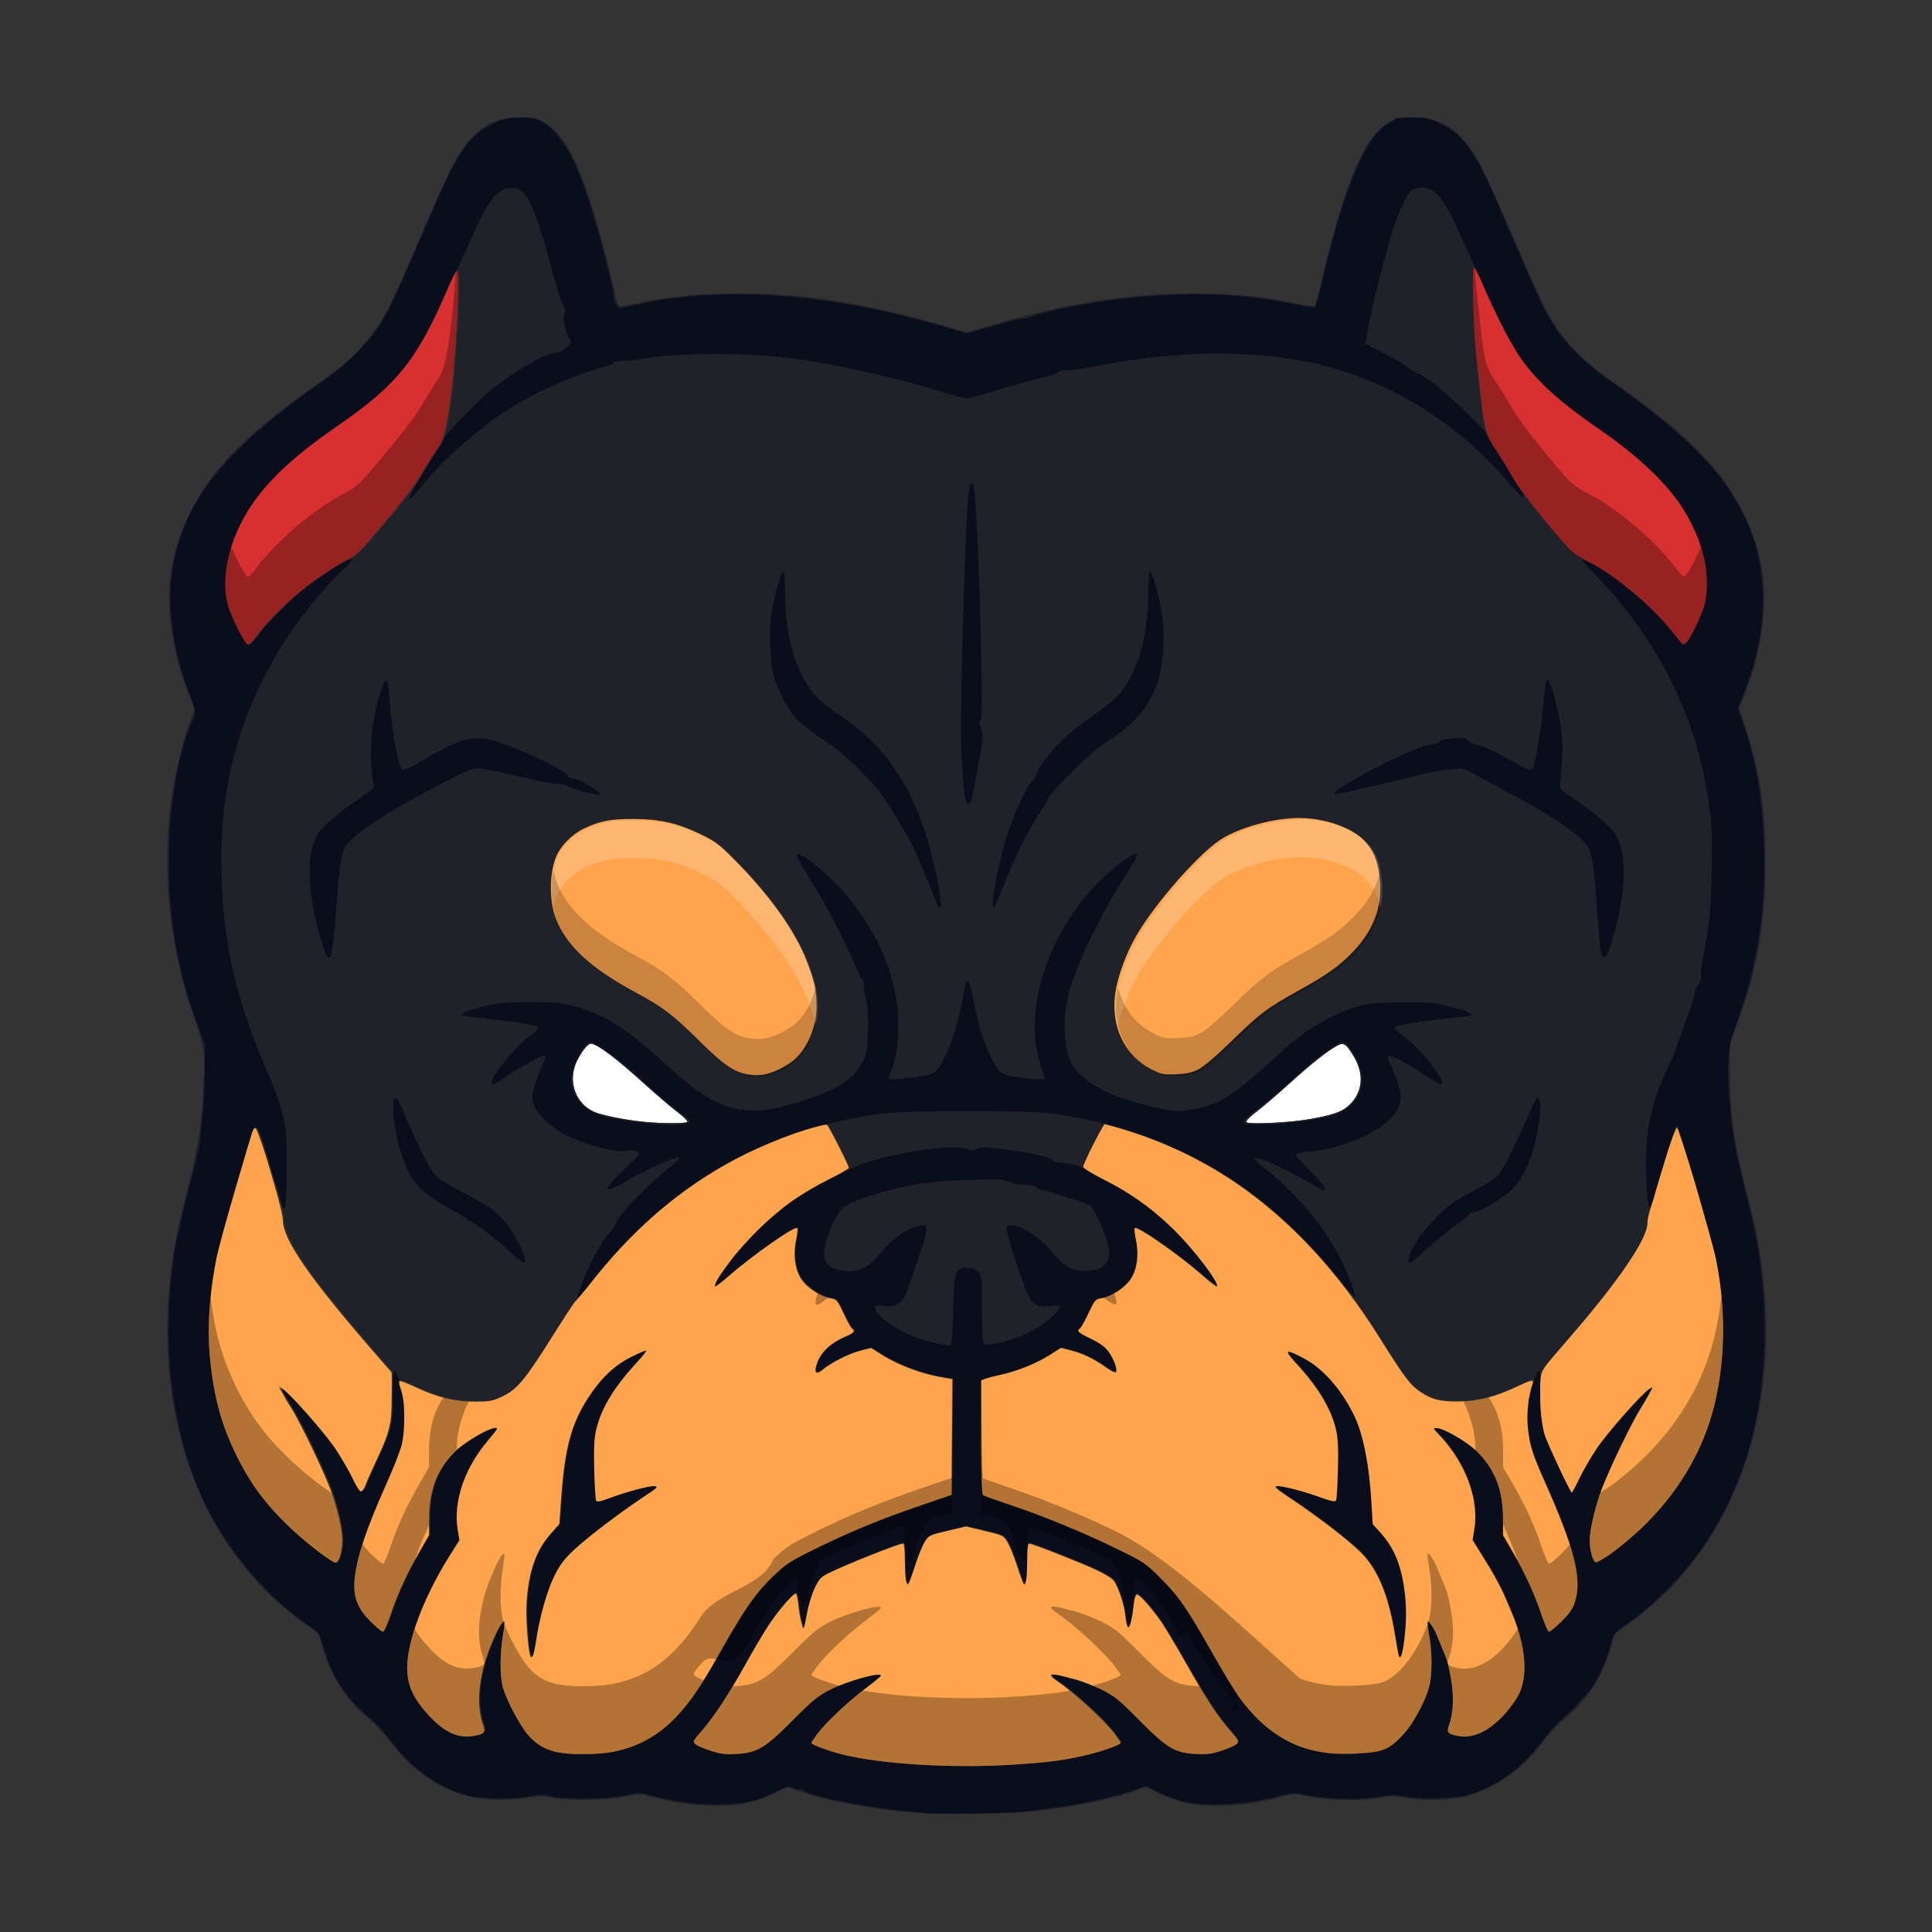 <svg width="512" height="512" version="1.1" viewBox="0 0 135.47 135.47" xmlns="http://www.w3.org/2000/svg"><rect x="0" y="0" width="135.47" height="135.47" fill="#333333" stroke="none"/><g transform="matrix(.45 0 0 .45 120.34 44.594)" stroke-width=".265"><path d="m-160.32 75.712c0.085-0.138-0.649-0.859-1.632-1.603-0.983-0.744-3.278-2.705-5.1-4.358-4.423-4.013-7.379-6.223-8.321-6.223-0.489 0-1.548 1.374-2.249 2.918-1.371 3.022-0.061 6.534 2.891 7.756 1.2 0.496 4.647 1.191 7.3 1.47 2.973 0.313 6.929 0.336 7.111 0.041zm96.846-0.406c3.561-0.621 5.055-1.12 6.1-2.037 2.272-1.995 2.609-4.884 0.902-7.751-1.155-1.94-1.573-2.222-2.537-1.714-1.485 0.784-4.104 2.852-7.419 5.86-1.874 1.701-4.212 3.701-5.195 4.445-1.033 0.782-1.712 1.475-1.608 1.642 0.242 0.392 6.624 0.101 9.757-0.445z" fill="#fff"/><path d="m-123.14 183.49c-7.861-0.538-14.9-1.788-19.976-3.546l-1.587-0.55-2.256 1.07c-1.262 0.599-3.167 1.244-4.323 1.466-3.838 0.734-9.361 0.36-14.288-0.97-2.1-0.567-2.111-0.567-4.642-0.075-3.035 0.59-8.565 0.663-11.185 0.147-1.457-0.287-2.11-0.287-3.704-3e-3 -3.014 0.537-7.106 0.424-9.593-0.265-4.372-1.211-8.392-3.939-11.263-7.643-1.944-2.508-2.624-3.233-4.756-5.074-2.99-2.581-5.262-6.239-6.452-10.388l-0.628-2.189-1.86-1.325c-6.873-4.897-12.203-11.233-15.911-18.916-6.353-13.164-7.552-30.216-3.275-46.567 2.259-8.634 2.881-12.441 3.151-19.259 0.191-4.831 0.105-5.355-1.734-10.644-3.752-10.789-4.92-23.502-3.161-34.391 0.551-3.408 1.905-8.904 2.688-10.909l0.799-2.045-0.871-2.188c-1.214-3.05-1.772-4.943-2.36-8.009-1.484-7.743-0.736-13.855 2.491-20.373 3.474-7.018 9.157-12.701 20.754-20.757 4.607-3.2 7.673-6.526 10.014-10.86 0.589-1.091 2.76-5.913 4.822-10.716s4.293-9.784 4.955-11.071c3.163-6.144 5.939-8.214 11.048-8.234 2.129-0.009 2.512 0.067 3.616 0.716 3.423 2.012 5.902 7.089 8.94 18.309 0.712 2.628 1.557 5.969 1.879 7.424 0.322 1.455 0.677 2.748 0.79 2.873 0.112 0.125 1.376-0.025 2.808-0.333 4.864-1.046 7.885-1.387 13.633-1.537 10.869-0.283 20.883 1.156 33.75 4.849l4.079 1.171 3.088-0.914c13.007-3.849 23.42-5.387 34.568-5.105 5.826 0.147 8.831 0.484 13.722 1.536 1.432 0.308 2.697 0.458 2.81 0.333 0.113-0.125 0.524-1.656 0.912-3.402 0.389-1.746 1.245-5.119 1.903-7.496 2.994-10.816 5.437-15.735 8.792-17.708 1.099-0.646 1.496-0.726 3.616-0.726 5.002 0 7.83 2.079 10.931 8.038 0.729 1.4 3.012 6.474 5.074 11.277s4.231 9.624 4.82 10.716c2.34 4.334 5.407 7.66 10.014 10.86 11.597 8.057 17.28 13.74 20.754 20.757 3.135 6.333 3.933 12.325 2.623 19.711-0.54 3.041-1.279 5.641-2.384 8.382l-0.923 2.29 1.05 3.214c2.243 6.864 3.058 12.45 3.049 20.906-0.01 9.654-1.37 17.28-4.546 25.498l-0.985 2.548 0.028 4.895c0.041 7.134 0.611 10.888 3.092 20.373 4.34 16.592 3.049 33.803-3.528 47.048-3.76 7.572-8.881 13.606-15.626 18.41l-1.893 1.348-0.628 2.189c-1.19 4.15-3.462 7.807-6.452 10.388-2.133 1.841-2.813 2.566-4.756 5.074-2.871 3.704-6.891 6.432-11.263 7.643-2.487 0.689-6.58 0.802-9.593 0.265-1.601-0.285-2.24-0.284-3.704 9e-3 -2.576 0.515-8.126 0.439-11.185-0.154-2.53-0.49-2.543-0.49-4.642 0.076-4.926 1.329-10.449 1.704-14.288 0.97-1.175-0.225-3.061-0.868-4.372-1.491l-2.305-1.095-1.06 0.424c-3.033 1.214-9.225 2.564-14.85 3.24-3.145 0.378-15.156 0.695-18.256 0.483zm14.155-7.787c5.162-0.343 7.596-0.668 10.926-1.458 2.533-0.601 5.346-1.604 5.346-1.905 0-0.072-0.409-0.682-0.908-1.357-1.524-2.058-6.278-6.43-8.956-8.238-1.003-0.677-1.241-1.061-0.653-1.055 1.207 0.011 5.819 1.462 7.662 2.41 1.878 0.966 2.706 1.646 5.765 4.734 4.275 4.317 5.495 5.046 8.759 5.235 1.678 0.097 2.45 3e-3 3.959-0.482 1.03-0.331 2.1-0.793 2.377-1.026 0.485-0.409 0.451-0.484-0.965-2.118-2.033-2.346-3.573-4.691-6.695-10.192-1.476-2.601-3.219-5.534-3.873-6.519-1.431-2.152-3.482-4.482-3.946-4.482-0.217 0-0.396 0.583-0.506 1.654-0.094 0.909-0.301 2.123-0.46 2.697-0.357 1.286-0.625 0.902-0.864-1.237-0.178-1.589-1.014-4.12-1.723-5.211-0.242-0.373-1.415-1.106-2.803-1.752-2.55-1.186-9.956-4.088-10.434-4.088-0.186 0-0.288 0.904-0.291 2.58-4e-3 2.546-0.163 3.772-0.49 3.768-0.092-1e-3 -0.556-1.222-1.032-2.712-0.475-1.49-1.161-3.206-1.523-3.812-0.651-1.089-0.691-1.109-3.568-1.797l-2.909-0.696-2.909 0.696c-2.876 0.688-2.916 0.708-3.568 1.797-0.362 0.606-1.048 2.321-1.523 3.812-0.475 1.49-0.939 2.711-1.032 2.712-0.327 4e-3 -0.487-1.222-0.49-3.768-2e-3 -1.613-0.107-2.58-0.28-2.58-0.694 0-9.096 3.353-11.717 4.677-1.102 0.556-1.387 0.877-2.07 2.338-0.436 0.931-0.963 2.671-1.172 3.868-0.209 1.196-0.43 2.225-0.491 2.286-0.188 0.188-0.666-1.836-0.846-3.584-0.094-0.914-0.262-1.717-0.373-1.785-0.322-0.199-2.757 2.618-4.302 4.979-0.782 1.195-2.348 3.839-3.479 5.876-2.624 4.724-4.946 8.272-6.84 10.451-1.441 1.659-1.476 1.735-0.991 2.143 0.277 0.233 1.346 0.695 2.377 1.026 1.508 0.485 2.28 0.579 3.959 0.482 3.264-0.189 4.483-0.918 8.759-5.235 3.036-3.065 3.895-3.773 5.722-4.712 2.794-1.436 8.275-2.947 7.992-2.203-0.049 0.128-1.078 0.975-2.287 1.884-2.734 2.054-6.355 5.461-7.586 7.138-0.512 0.697-0.931 1.326-0.931 1.398 0 0.257 2.553 1.22 4.655 1.756 6.252 1.594 17.458 2.256 27.228 1.607zm-62.629-2c3.896-0.802 6.94-2.512 9.764-5.485 2.155-2.268 3.865-4.821 7.214-10.764 3.386-6.01 5.239-8.628 7.862-11.111 2.047-1.938 2.64-2.317 6.787-4.344 5.483-2.68 9.847-4.471 16.185-6.641l4.763-1.631 0.139-18.029-1.128-0.175c-3.423-0.53-7.176-1.902-9.885-3.613l-1.675-1.058-1.661 0.426c-1.742 0.446-4.574 1.873-5.852 2.949-0.892 0.75-1.302 0.606-1.074-0.379 0.477-2.064 2.046-3.673 4.666-4.788 1.252-0.533 1.526-0.885 0.958-1.236-0.164-0.102-0.758-1.165-1.319-2.362-0.97-2.07-1.07-2.186-2.016-2.337-1.597-0.256-3.784-1.727-4.647-3.126-0.936-1.517-1.2-3.756-0.713-6.048 0.186-0.878 0.268-1.667 0.181-1.753-0.391-0.391-6.816 4.105-10.727 7.507-1.07 0.931-2.002 1.637-2.07 1.568-0.472-0.472 3.373-5.545 6.649-8.772 3.354-3.305 6.751-5.739 10.927-7.829 1.783-0.892 3.241-1.73 3.241-1.861 0-0.368-3.126-6.52-3.399-6.688-0.273-0.169-3.759 0.831-6.523 1.87-11.721 4.41-21.409 11.626-29.847 22.233-1.412 1.774-2.676 3.294-2.809 3.376-0.133 0.082-1.822 2.664-3.753 5.737-4.126 6.567-5.376 8.046-7.699 9.114-1.488 0.683-1.946 0.764-4.311 0.759-3.119-7e-3 -5.601-0.626-9.179-2.288-1.286-0.598-2.405-1.02-2.486-0.939-0.081 0.081 0.06 0.724 0.314 1.429 0.636 1.77 0.649 6.498 0.024 8.748-0.252 0.905-1.396 3.762-2.544 6.35-2.394 5.398-3.785 9.245-4.373 12.089-0.876 4.239-0.372 6.329 2.126 8.827 0.931 0.931 1.818 1.651 1.97 1.601 0.152-0.051 0.678-1.281 1.169-2.735 1.1-3.261 2.522-6.349 4.473-9.717l1.493-2.577v-2.592c0-4.427 1.254-7.673 4.02-10.403 1.881-1.857 6.563-4.385 6.563-3.543 0 0.074-0.705 0.974-1.566 1.999-3.544 4.221-5.258 9.366-4.555 13.672l0.269 1.65-1.605 2.554c-3.193 5.081-5.611 10.798-6.3 14.899-0.679 4.038 0.096 6.505 3.062 9.751 2.511 2.748 4.698 3.734 7.21 3.249 1.561-0.301 1.714-0.516 1.266-1.786-1.083-3.069-0.648-7.526 1.182-12.11 1.006-2.522 1.917-4.129 2.178-3.847 0.065 0.071-0.039 1.081-0.232 2.245-0.486 2.928-0.468 6.347 0.041 8.088 0.578 1.973 2.676 5.903 3.886 7.279 1.255 1.426 2.356 2.111 4.181 2.602 1.943 0.522 6.647 0.523 9.184 5.3e-4zm-12.99-14.842c-0.363-0.588-0.769-6.012-0.62-8.286 0.328-4.992 1.449-8.182 3.811-10.848l1.29-1.455 0.316-4.366c0.544-7.512 1.581-11.312 4.175-15.291 2.038-3.127 4.06-5.042 6.738-6.383 1.197-0.599 2.233-1.033 2.303-0.964s-0.621 0.935-1.533 1.923c-3.475 3.763-5.479 7.08-6.243 10.331-0.324 1.379-0.395 2.807-0.313 6.289 0.059 2.478 0.193 4.644 0.298 4.814 0.14 0.226 0.647 0.138 1.877-0.325 2.736-1.03 6.442-2.025 7.206-1.934 0.63 0.075 0.445 0.259-1.65 1.642-3.855 2.545-9.375 6.776-11.251 8.623-1.342 1.321-1.999 2.251-2.812 3.974-1.109 2.353-2.207 6.33-2.739 9.922-0.306 2.068-0.57 2.79-0.852 2.333zm132.77 14.583c2.599-0.929 5.868-5.346 7.12-9.622 0.514-1.757 0.531-5.469 0.036-8.22-0.196-1.091-0.301-2.042-0.233-2.113 0.267-0.276 1.152 1.292 2.178 3.858 1.839 4.601 2.273 9.023 1.187 12.099-0.442 1.253-0.307 1.452 1.215 1.794 2.99 0.672 6.365-1.419 9.2-5.7 2.838-4.285 0.928-12.494-5.161-22.183l-1.621-2.579 0.269-1.65c0.773-4.734-1.36-10.433-5.545-14.813-0.895-0.937-0.914-0.992-0.339-0.992 1.097 0 4.753 2.126 6.326 3.678 2.766 2.73 4.02 5.975 4.02 10.403v2.592l1.493 2.577c1.951 3.368 3.373 6.456 4.473 9.717 0.49 1.453 1.016 2.684 1.169 2.735 0.152 0.051 1.041-0.671 1.975-1.605 1.399-1.399 1.777-1.971 2.149-3.251 1.025-3.526-0.195-8.245-4.795-18.55-1.945-4.358-2.449-6.055-2.659-8.959-0.141-1.951 0.232-4.772 0.831-6.284 0.266-0.671-0.191-0.587-2.346 0.433-3.508 1.66-6.096 2.34-9.037 2.375-3.028 0.035-4.321-0.279-6.12-1.488-1.593-1.071-2.49-2.262-6.379-8.467-9.574-15.279-21.417-25.608-35.523-30.982-2.373-0.904-6.717-2.285-7.188-2.285-0.259 0-3.395 6.188-3.395 6.699 0 0.197 1.458 1.095 3.241 1.995 4.206 2.125 7.596 4.558 10.926 7.842 3.159 3.115 7.103 8.319 6.649 8.774-0.081 0.081-1.105-0.698-2.276-1.73-3.528-3.109-10.139-7.728-10.518-7.348-0.087 0.087-0.007 0.877 0.18 1.755 0.486 2.292 0.222 4.532-0.713 6.048-0.863 1.399-3.05 2.87-4.647 3.126-0.946 0.151-1.046 0.267-2.016 2.337-0.561 1.198-1.155 2.261-1.319 2.362-0.586 0.362-0.273 0.658 1.694 1.604 1.451 0.698 2.206 1.252 2.776 2.039 0.844 1.166 1.431 2.852 1.105 3.178-0.111 0.111-0.793-0.223-1.516-0.742-1.851-1.328-3.579-2.169-5.429-2.643l-1.593-0.408-1.727 1.091c-2.13 1.345-4.974 2.502-7.547 3.071-1.073 0.237-2.219 0.534-2.547 0.66l-0.595 0.229v8.854c0 6.483 0.083 8.905 0.31 9.045 0.171 0.105 1.986 0.753 4.035 1.438 5.338 1.787 11.233 4.202 16.513 6.768 4.464 2.169 4.652 2.294 7.038 4.67 2.856 2.844 4.072 4.594 7.947 11.437 1.566 2.765 3.393 5.801 4.059 6.747 3.473 4.927 7.458 7.759 12.485 8.87 2.394 0.53 8.371 0.36 10.186-0.288zm2.408-14.689c-0.068-0.206-0.313-1.566-0.547-3.021-1.016-6.345-2.706-10.44-5.405-13.099-1.963-1.934-6.707-5.574-10.871-8.341-2.173-1.444-2.646-1.861-2.185-1.928 0.743-0.106 4.162 0.774 6.93 1.784 1.515 0.553 2.176 0.687 2.311 0.47 0.103-0.167 0.236-2.331 0.295-4.809 0.082-3.482 0.011-4.91-0.313-6.289-0.763-3.248-2.769-6.569-6.234-10.321-1.925-2.084-1.667-2.266 1.129-0.797 3.02 1.587 5.757 4.632 7.821 8.7 1.502 2.962 2.468 7.729 2.834 13.991l0.186 3.175 1.261 1.416c2.397 2.693 3.557 5.961 3.865 10.892 0.233 3.735-0.559 9.755-1.077 8.176zm-164.76-15.701c0.576-2.289 0.193-5.06-1.322-9.541-0.914-2.705-4.771-10.812-6.29-13.221-0.555-0.88-1.221-2.012-1.481-2.516l-0.472-0.916 0.631 0.413c1.207 0.789 6.541 6.859 8.165 9.291 0.899 1.346 2.109 3.438 2.689 4.649 0.865 1.804 1.122 2.146 1.425 1.894 0.204-0.169 0.444-0.564 0.535-0.879 0.09-0.314 0.918-2.179 1.839-4.143 2.123-4.529 2.378-5.818 2.282-11.537l-0.032-1.88-2.848-3.28c-9.98-11.492-14.085-17.447-14.085-20.433 0-1.66-3.868-14.542-4.321-14.391-0.152 0.051-0.364 0.382-0.472 0.737-2.415 7.94-5.109 17.412-5.498 19.332-1.115 5.497-1.499 10.812-1.103 15.291 0.576 6.519 1.892 11.27 4.551 16.426 2.056 3.988 4.315 6.967 7.853 10.357 2.763 2.647 7.058 5.897 7.464 5.646 0.106-0.066 0.327-0.65 0.49-1.299zm197.88-0.216c1.103-0.763 3.256-2.578 4.783-4.035 6.048-5.766 9.926-12.638 11.573-20.508 1.617-7.725 1.327-16.35-0.821-24.415-1.458-5.474-5.071-17.23-5.32-17.313-0.241-0.08-2.035 5.234-3.145 9.316-0.237 0.873-0.661 2.273-0.941 3.11-0.28 0.837-0.509 1.909-0.509 2.381-5.29e-4 2.476-4.343 8.873-12.148 17.896-4.705 5.439-4.367 4.907-4.544 7.165-0.193 2.462 0.153 6.327 0.718 8.038 0.482 1.458 3.981 8.902 4.184 8.902 0.073 0 0.613-1.005 1.199-2.233 0.586-1.228 1.801-3.321 2.7-4.651 1.645-2.434 6.947-8.448 8.131-9.223 0.63-0.412 0.633-0.41 0.297 0.239-0.187 0.36-0.925 1.632-1.64 2.826-1.871 3.126-5.332 10.395-6.273 13.178-0.951 2.811-1.62 5.827-1.62 7.305 0 1.579 0.526 3.407 0.98 3.407 0.214 0 1.291-0.624 2.394-1.387zm-144.01-67.126c0.085-0.138-0.649-0.859-1.632-1.603-0.983-0.744-3.278-2.705-5.1-4.358-4.423-4.013-7.379-6.223-8.321-6.223-0.489 0-1.548 1.374-2.249 2.918-1.371 3.022-0.061 6.534 2.891 7.756 1.2 0.496 4.647 1.191 7.3 1.47 2.973 0.313 6.929 0.336 7.111 0.041zm96.846-0.406c3.561-0.621 5.055-1.12 6.1-2.037 2.272-1.995 2.609-4.884 0.902-7.751-1.155-1.94-1.573-2.222-2.537-1.714-1.485 0.784-4.104 2.852-7.419 5.86-1.874 1.701-4.212 3.701-5.195 4.445-1.033 0.782-1.712 1.475-1.608 1.642 0.242 0.392 6.624 0.101 9.757-0.445zm-82.726-7.703c0.776-0.345 1.866-0.987 2.42-1.427 2.168-1.717 3.708-5.23 3.708-8.458 0-2.51-0.341-4.048-1.622-7.314-1.826-4.656-5.833-10.224-11.332-15.747-2.191-2.2-2.871-2.707-5.042-3.756-3.629-1.753-6.272-2.369-10.314-2.403-3.665-0.032-5.325 0.276-7.833 1.453-1.828 0.858-3.603 2.613-4.341 4.293-1.121 2.551-1.162 6.995-0.091 9.758 1.654 4.265 5.416 7.744 12.472 11.534 4.16 2.234 5.771 3.461 9.847 7.497 3.779 3.742 5.458 4.895 7.62 5.236 1.655 0.26 2.807 0.09 4.507-0.665zm65.528-0.096c0.867-0.423 2.69-1.976 5.292-4.509 4.362-4.247 5.537-5.127 10.525-7.884 4.351-2.405 6.276-3.793 8.44-6.087 3.273-3.47 4.61-7.406 3.98-11.724-0.384-2.636-0.997-4.022-2.425-5.484-1.969-2.016-6.078-3.445-9.985-3.471-3.792-0.026-8.884 1.314-11.996 3.155-3.37 1.994-10.541 10.103-13.488 15.253-1.579 2.76-2.865 6.294-3.231 8.882-0.729 5.154 1.476 9.742 5.708 11.874 1.48 0.746 1.807 0.81 3.739 0.73 1.576-0.065 2.455-0.253 3.44-0.733zm-146.77-67.307c3.005-4.184 9.408-9.598 14.212-12.015 1.243-0.625 2.047-1.336 3.707-3.275 4.567-5.336 6.732-8.13 8.071-10.414 0.767-1.31 1.804-2.946 2.303-3.635 1.07-1.478 1.67-4.046 2.303-9.858 0.785-7.208 1.229-17.859 0.744-17.859-0.111 0-0.725 1.22-1.365 2.712-4.768 11.113-7.934 15.073-17.087 21.373-8.4 5.783-12.883 10.398-15.479 15.936-1.948 4.157-2.585 8.602-1.713 11.949 0.485 1.863 2.695 6.238 3.151 6.238 0.179 0 0.697-0.518 1.152-1.151zm222.9 0.688c0.73-0.827 2.324-4.276 2.756-5.962 0.501-1.955 0.37-5.552-0.291-7.974-1.858-6.809-7.037-12.91-16.418-19.339-6.134-4.204-9.664-7.462-12.272-11.328-1.379-2.044-3.809-6.838-5.702-11.248-0.572-1.333-1.148-2.424-1.279-2.424-0.285 0-0.031 9.969 0.337 13.229 0.14 1.237 0.438 3.975 0.662 6.085 0.626 5.883 0.868 6.761 2.564 9.299 0.812 1.216 1.98 3.116 2.594 4.223 0.954 1.718 5.276 7.178 8.554 10.806 0.525 0.581 1.694 1.43 2.598 1.886 4.676 2.361 10.457 7.136 13.718 11.332 0.8 1.03 1.526 1.873 1.613 1.875 0.087 0.001 0.341-0.206 0.566-0.461z" fill="#202229"/><path d="m-123.41 183.4c-7.345-0.567-17.647-2.477-18.622-3.451-0.148-0.148-0.551-0.27-0.895-0.27-0.344 0-0.867-0.129-1.161-0.286-0.438-0.235-0.925-0.09-2.695 0.801-2.75 1.384-5.052 1.857-9.07 1.862-3.331 5e-3 -6.465-0.421-9.934-1.35-1.994-0.534-2.063-0.535-4.101-0.064-2.548 0.589-9.454 0.67-11.796 0.139-1.242-0.282-1.801-0.283-3.043-6e-3 -2.255 0.502-7.761 0.438-9.856-0.115-4.229-1.116-8.277-3.883-11.319-7.738-2.089-2.647-2.482-3.067-4.699-5.014-3.176-2.791-5.291-6.224-6.451-10.471-0.399-1.461-0.72-2.103-1.251-2.496-0.393-0.291-1.67-1.241-2.839-2.111-5.367-3.995-10.799-10.577-13.99-16.952-5.492-10.974-7.33-25.416-5.079-39.912 0.224-1.44 0.52-2.832 0.659-3.091 0.139-0.26 0.253-0.794 0.253-1.188 0-0.393 0.667-3.229 1.482-6.301 0.815-3.072 1.481-5.765 1.48-5.983s0.177-1.826 0.396-3.572c0.218-1.746 0.405-5.199 0.415-7.673l0.018-4.498-1.216-3.32c-3.321-9.067-4.661-17.619-4.328-27.636 0.097-2.91 0.294-5.887 0.438-6.615s0.371-2.16 0.505-3.183c0.334-2.561 1.514-7.104 2.279-8.777 1.021-2.232 1.021-2.427-1.7e-4 -4.96-2.491-6.178-3.567-13.557-2.781-19.064 1.565-10.966 7.989-19.06 23.832-30.03 3.12-2.16 6.692-5.658 8.239-8.07 1.706-2.659 2.71-4.748 6.254-13.02 3.98-9.291 4.752-10.972 6.073-13.235 1.682-2.88 3.232-4.429 5.543-5.54 1.776-0.854 2.253-0.968 4.153-0.989 1.788-0.02 2.358 0.085 3.414 0.625 2.781 1.425 5.035 5.097 7.311 11.914 1.534 4.594 3.962 13.924 3.962 15.226 0 0.473 0.208 1.117 0.463 1.431l0.463 0.572 2.249-0.523c13.626-3.169 30.952-1.891 49.273 3.634l2.574 0.776 3.247-0.917c1.786-0.504 3.612-1.028 4.059-1.163 0.447-0.135 1.139-0.246 1.538-0.246 0.399 0 1.284-0.234 1.966-0.519 0.682-0.285 3.085-0.872 5.341-1.304 12.974-2.484 24.436-2.619 34.916-0.412 1.669 0.351 3.131 0.542 3.25 0.423 0.119-0.119 0.685-2.207 1.258-4.641 3.355-14.243 6.738-22.18 10.221-23.978 0.417-0.215 0.843-0.51 0.947-0.656 0.104-0.146 1.293-0.26 2.646-0.253 2.279 0.011 2.604 0.083 4.48 0.989 2.328 1.125 3.875 2.67 5.559 5.553 1.322 2.263 2.093 3.945 6.073 13.235 3.543 8.272 4.547 10.361 6.254 13.02 1.548 2.411 5.119 5.909 8.239 8.07 12.644 8.755 18.853 15.275 21.977 23.076 3.052 7.621 2.773 16.578-0.798 25.626l-0.999 2.532 0.792 2.23c2.06 5.804 3.108 12.039 3.31 19.693 0.258 9.747-1.106 18.282-4.354 27.252-1.28 3.535-1.467 5.405-1.107 11.072 0.334 5.255 0.958 8.85 2.748 15.835 1.777 6.933 2.532 12.053 2.728 18.49 0.35 11.482-1.688 21.516-6.154 30.305-3.589 7.064-8.96 13.308-15.264 17.747-1.783 1.255-2.081 1.582-2.324 2.546-0.542 2.153-1.622 4.887-2.589 6.558-0.85 1.469-2.277 3.019-6.338 6.884-0.363 0.346-1.45 1.637-2.414 2.869-3.106 3.969-7.119 6.736-11.41 7.869-2.077 0.548-7.596 0.618-9.806 0.125-1.239-0.277-1.867-0.26-3.969 0.107-2.961 0.517-7.706 0.397-10.905-0.275-2.038-0.428-2.084-0.426-4.802 0.255-4.79 1.199-10.761 1.531-14.307 0.796-1.019-0.211-2.784-0.856-3.923-1.433l-2.071-1.048-2.695 0.883c-3.142 1.029-8.188 2.096-11.948 2.525-1.455 0.166-3.147 0.412-3.759 0.547-1.465 0.322-13.012 0.507-16.217 0.26zm14.42-7.697c5.162-0.343 7.596-0.668 10.926-1.458 2.533-0.601 5.346-1.604 5.346-1.905 0-0.072-0.409-0.682-0.908-1.357-1.524-2.058-6.278-6.43-8.956-8.238-1.161-0.784-1.268-1.187-0.256-0.964 0.4 0.088 1.561 0.338 2.58 0.556 1.019 0.218 2.983 0.952 4.366 1.631 2.316 1.138 2.794 1.519 6.085 4.854 4.274 4.331 5.488 5.058 8.759 5.247 1.678 0.097 2.45 3e-3 3.959-0.482 1.03-0.331 2.1-0.793 2.377-1.026 0.485-0.409 0.451-0.484-0.965-2.118-2.033-2.346-3.573-4.691-6.695-10.192-1.476-2.601-3.227-5.546-3.891-6.545-1.389-2.09-3.765-4.778-4.062-4.595-0.111 0.068-0.278 0.872-0.373 1.785-0.094 0.914-0.302 2.131-0.461 2.705-0.357 1.286-0.625 0.902-0.864-1.237-0.178-1.589-1.014-4.12-1.723-5.211-0.242-0.373-1.415-1.106-2.803-1.752-2.55-1.186-9.956-4.088-10.434-4.088-0.186 0-0.288 0.904-0.291 2.58-4e-3 2.546-0.163 3.772-0.49 3.768-0.092-1e-3 -0.556-1.222-1.032-2.712-0.475-1.49-1.161-3.206-1.523-3.812-0.651-1.089-0.691-1.109-3.568-1.797l-2.909-0.696-2.909 0.696c-2.876 0.688-2.916 0.708-3.568 1.797-0.362 0.606-1.048 2.321-1.523 3.812-0.475 1.49-0.939 2.711-1.032 2.712-0.327 4e-3 -0.487-1.222-0.49-3.768-2e-3 -1.613-0.107-2.58-0.28-2.58-0.694 0-9.096 3.353-11.717 4.677-1.102 0.556-1.387 0.877-2.07 2.338-0.436 0.931-0.963 2.671-1.172 3.868-0.209 1.196-0.43 2.225-0.491 2.286-0.188 0.188-0.666-1.836-0.846-3.584-0.094-0.914-0.262-1.717-0.373-1.785-0.322-0.199-2.757 2.618-4.302 4.979-0.782 1.195-2.348 3.839-3.479 5.876-2.624 4.724-4.946 8.272-6.84 10.451-1.441 1.659-1.476 1.735-0.991 2.143 0.277 0.233 1.346 0.695 2.377 1.026 1.508 0.485 2.28 0.579 3.959 0.482 3.264-0.189 4.483-0.918 8.759-5.235 3.036-3.065 3.895-3.773 5.722-4.712 2.794-1.436 8.275-2.947 7.992-2.203-0.049 0.128-1.078 0.975-2.287 1.884-2.734 2.054-6.355 5.461-7.586 7.138-0.512 0.697-0.931 1.326-0.931 1.398 0 0.257 2.553 1.22 4.655 1.756 6.252 1.594 17.458 2.256 27.228 1.607zm-62.629-2c3.896-0.802 6.94-2.512 9.764-5.485 2.155-2.268 3.865-4.821 7.214-10.764 3.386-6.01 5.239-8.628 7.862-11.111 2.047-1.938 2.64-2.317 6.787-4.344 5.483-2.68 9.847-4.471 16.185-6.641l4.763-1.631 0.139-18.029-1.128-0.175c-3.423-0.53-7.176-1.902-9.885-3.613l-1.675-1.058-1.661 0.426c-1.742 0.446-4.574 1.873-5.852 2.949-0.892 0.75-1.302 0.606-1.074-0.379 0.477-2.064 2.046-3.673 4.666-4.788 1.252-0.533 1.526-0.885 0.958-1.236-0.164-0.102-0.758-1.165-1.319-2.362-0.97-2.07-1.07-2.186-2.016-2.337-1.597-0.256-3.784-1.727-4.647-3.126-0.936-1.517-1.2-3.756-0.713-6.048 0.186-0.878 0.268-1.667 0.181-1.753-0.391-0.391-6.816 4.105-10.727 7.507-1.07 0.931-2.002 1.637-2.07 1.568-0.209-0.209 0.596-1.563 2.319-3.898 2.18-2.954 6.421-7.099 9.515-9.297 2.774-1.971 8.971-5.183 11.629-6.027 5.836-1.852 13.89-2.914 15.733-2.075 0.53 0.242 0.821 0.231 1.346-0.05 0.555-0.297 1.18-0.302 3.655-0.031 4.053 0.445 7.904 1.274 8.177 1.761 0.131 0.233 0.618 0.398 1.199 0.405 0.987 0.012 3.341 0.543 3.614 0.815 0.081 0.081 1.605 0.883 3.386 1.784 4.205 2.125 7.594 4.558 10.924 7.841 3.159 3.115 7.103 8.319 6.649 8.774-0.081 0.081-1.105-0.698-2.276-1.73-3.528-3.109-10.139-7.728-10.518-7.348-0.087 0.087-0.007 0.877 0.18 1.755 0.486 2.292 0.222 4.532-0.713 6.048-0.863 1.399-3.05 2.87-4.647 3.126-0.946 0.151-1.046 0.267-2.016 2.337-0.561 1.198-1.155 2.261-1.319 2.362-0.586 0.362-0.273 0.658 1.694 1.604 1.451 0.698 2.206 1.252 2.776 2.039 0.844 1.166 1.431 2.852 1.105 3.178-0.111 0.111-0.793-0.223-1.516-0.742-1.851-1.328-3.579-2.169-5.429-2.643l-1.593-0.408-1.727 1.091c-2.13 1.345-4.974 2.502-7.547 3.071-1.073 0.237-2.219 0.534-2.547 0.66l-0.595 0.229v8.854c0 6.483 0.083 8.905 0.31 9.045 0.171 0.105 1.986 0.753 4.035 1.438 5.338 1.787 11.233 4.202 16.513 6.768 4.464 2.169 4.652 2.294 7.038 4.67 2.856 2.844 4.072 4.594 7.947 11.437 1.566 2.765 3.393 5.801 4.059 6.747 4.754 6.745 10.267 9.535 18.156 9.188 4.139-0.182 5.383-0.617 7.293-2.554 1.597-1.619 3.648-5.259 4.335-7.692 0.544-1.929 0.581-5.453 0.085-8.07-0.221-1.164-0.345-2.174-0.276-2.245 0.215-0.22 1.102 1.132 1.56 2.377 0.241 0.655 0.659 1.667 0.928 2.249 1.372 2.96 1.855 8.754 0.936 11.226-0.505 1.359-0.388 1.552 1.156 1.899 2.99 0.672 6.365-1.419 9.2-5.7 2.012-3.037 1.698-7.984-0.884-13.941-0.528-1.218-1.103-2.572-1.278-3.009-0.37-0.924-0.76-1.602-2.981-5.18l-1.638-2.638 0.269-1.647c0.772-4.731-1.362-10.431-5.545-14.81-0.895-0.937-0.914-0.992-0.339-0.992 1.097 0 4.753 2.126 6.326 3.678 2.766 2.73 4.02 5.975 4.02 10.403v2.592l1.493 2.577c1.951 3.368 3.373 6.456 4.473 9.717 0.49 1.453 1.016 2.684 1.169 2.735 0.152 0.051 1.041-0.671 1.975-1.605 1.399-1.399 1.777-1.971 2.149-3.251 1.025-3.526-0.195-8.244-4.797-18.555-2.194-4.915-2.595-6.433-2.612-9.879-0.011-2.228 0.112-3.171 0.62-4.763 1.089-3.411 1.331-3.262 1.321 0.814-0.009 3.59 0.21 5.328 0.914 7.256 0.536 1.466 3.825 8.334 3.992 8.334 0.075 0 0.615-1.005 1.201-2.233 0.586-1.228 1.801-3.321 2.7-4.651 1.664-2.463 6.961-8.462 8.149-9.229 0.631-0.408 0.623-0.366-0.229 1.165-0.486 0.873-1.141 1.945-1.455 2.381-0.949 1.318-5.088 10.154-5.95 12.704-0.951 2.811-1.619 5.827-1.619 7.305 0 1.579 0.526 3.407 0.98 3.407 0.73 0 4.397-2.77 7.178-5.422 6.055-5.773 10.232-13.216 11.658-20.772 1.354-7.176 1.279-14.043-0.234-21.333-0.465-2.241-5.272-18.888-5.797-20.075-0.217-0.49-0.257-0.47-0.547 0.265-0.334 0.846-2.601 8.24-3.306 10.782-0.232 0.837-0.52 1.521-0.639 1.521s-0.294-1.161-0.388-2.58c-0.567-8.562 0.252-13.117 3.631-20.197 0.527-1.104 0.958-2.136 0.958-2.293s0.405-1.338 0.9-2.623c1.046-2.715 2.01-5.666 2.01-6.151 0-0.186 0.239-0.672 0.53-1.082 0.292-0.409 0.461-0.924 0.377-1.144-0.084-0.22 0.046-1.451 0.289-2.736 1.061-5.605 1.238-7.352 1.374-13.548 0.147-6.694 0.009-8.63-1.009-14.152-2.121-11.501-8.078-22.823-16.764-31.864-2.664-2.773-2.815-2.983-1.855-2.582 3.575 1.494 9.974 6.714 13.263 10.819 0.835 1.042 1.609 2.003 1.72 2.135 0.117 0.139 0.383 0.09 0.632-0.118 0.643-0.534 2.454-4.277 2.902-6.001 1.178-4.522-0.349-10.551-4.041-15.96-2.321-3.401-6.915-7.584-12.632-11.502-6.14-4.208-9.663-7.462-12.28-11.34-1.305-1.934-3.743-6.746-5.581-11.014-0.47-1.091-1.188-2.699-1.595-3.572-0.407-0.873-1.36-2.955-2.118-4.627-2.793-6.165-4.181-7.49-7.044-6.722-0.668 0.179-1.832 2.256-2.825 5.04-1.234 3.461-4.034 14.474-4.544 17.878l-0.185 1.231 2.967 1.488c1.632 0.818 3.272 1.793 3.646 2.167 0.373 0.373 1.047 0.781 1.497 0.905 0.45 0.124 1.828 1.03 3.063 2.014 2.451 1.952 7.669 7.019 7.669 7.446 0 0.147 0.536 1.05 1.192 2.007 0.655 0.957 1.859 2.9 2.674 4.316 0.815 1.417 1.6 2.72 1.744 2.897 0.144 0.177 0.214 0.463 0.157 0.636s-1.012-0.755-2.121-2.063c-7.726-9.107-17.561-15.412-28.59-18.331-9.789-2.591-22.67-2.627-35.38-0.099-1.964 0.391-4.166 0.706-4.892 0.7-0.787-0.006-1.428 0.13-1.587 0.336-0.147 0.19-1.041 0.523-1.987 0.739-1.818 0.415-5.796 1.528-9.505 2.66-1.226 0.374-2.458 0.68-2.738 0.68s-2.015-0.471-3.856-1.047c-6.81-2.13-16.618-4.325-23.074-5.164-7.402-0.962-17.783-0.964-23.267-0.005-1.238 0.217-2.816 0.394-3.507 0.394-0.691 5.29e-4 -1.257 0.115-1.257 0.255s-0.506 0.386-1.125 0.547c-4.461 1.162-9.85 3.467-14.221 6.082-4.956 2.965-11.061 8.236-14.456 12.48-1.391 1.739-1.886 2.219-2.084 2.021-0.118-0.118 3.823-6.757 4.734-7.973 0.347-0.464 0.707-1.082 0.798-1.373 0.194-0.618 3.712-4.34 6.377-6.749 3.228-2.917 9.349-6.612 10.952-6.612 0.791 0 2.409-1.112 2.409-1.656 0-0.158-0.162-0.474-0.359-0.704-0.522-0.606-0.972-3.215-0.656-3.805 0.189-0.353 0.111-0.727-0.295-1.414-0.303-0.514-1.029-2.799-1.614-5.078-1.192-4.648-2.644-9.082-3.583-10.939-0.761-1.504-1.512-2.069-2.746-2.068-2.075 0.002-3.502 1.692-5.873 6.958-0.734 1.63-1.664 3.677-2.066 4.55s-1.298 2.897-1.989 4.498c-4.715 10.914-7.814 14.764-16.934 21.043-8.4 5.783-12.883 10.398-15.479 15.936-1.948 4.157-2.585 8.602-1.713 11.949 0.485 1.863 2.695 6.238 3.151 6.238 0.179 0 0.697-0.518 1.152-1.151 1.292-1.8 4.401-5.026 6.627-6.877 3.306-2.75 8.246-5.869 8.246-5.206 0 0.149-0.911 1.134-2.025 2.188-3.506 3.321-7.793 9.019-10.599 14.088-5.282 9.543-7.739 19.201-7.742 30.427-4e-3 12.473 2.18 22.008 8.052 35.155 0.382 0.854 1.016 2.759 1.411 4.233 0.682 2.551 0.716 2.971 0.705 8.69-0.011 5.501-0.11 6.656-0.535 6.231-0.083-0.083-0.661-1.918-1.286-4.079-2.49-8.614-2.845-9.432-3.357-7.749-2.415 7.94-5.109 17.412-5.498 19.332-1.115 5.497-1.499 10.812-1.103 15.291 0.576 6.519 1.892 11.27 4.551 16.426 2.055 3.985 4.315 6.967 7.841 10.344 2.621 2.511 6.327 5.381 7.207 5.582 0.457 0.104 1.01-1.644 1.037-3.275 0.026-1.614-0.591-4.508-1.598-7.488-0.914-2.705-4.771-10.812-6.29-13.221-0.555-0.88-1.221-2.012-1.481-2.516l-0.472-0.916 0.631 0.413c1.207 0.789 6.541 6.859 8.165 9.291 0.899 1.346 2.108 3.437 2.688 4.647 0.597 1.246 1.19 2.155 1.367 2.096 0.172-0.057 0.478-0.571 0.68-1.141 0.202-0.571 1.055-2.526 1.895-4.345s1.665-3.903 1.834-4.63c0.169-0.728 0.296-3.048 0.284-5.157-0.027-4.375 0.203-4.558 1.325-1.061 0.511 1.592 0.635 2.534 0.626 4.763-0.013 3.549-0.383 4.877-2.998 10.773-2.394 5.398-3.785 9.245-4.373 12.089-0.876 4.239-0.372 6.329 2.126 8.827 0.931 0.931 1.818 1.651 1.97 1.601 0.152-0.051 0.678-1.281 1.169-2.735 1.1-3.261 2.522-6.349 4.473-9.717l1.493-2.577v-2.592c0-4.427 1.254-7.673 4.02-10.403 1.881-1.857 6.563-4.385 6.563-3.543 0 0.074-0.705 0.974-1.566 1.999-3.544 4.221-5.258 9.366-4.555 13.672l0.269 1.65-1.605 2.554c-3.193 5.081-5.611 10.798-6.3 14.899-0.679 4.038 0.096 6.505 3.062 9.751 2.511 2.748 4.698 3.734 7.21 3.249 1.561-0.301 1.714-0.516 1.266-1.786-1.083-3.069-0.648-7.526 1.182-12.11 1.006-2.522 1.917-4.129 2.178-3.847 0.065 0.071-0.039 1.081-0.232 2.245-0.486 2.928-0.468 6.347 0.041 8.088 0.578 1.973 2.676 5.903 3.886 7.279 1.255 1.426 2.356 2.111 4.181 2.602 1.943 0.522 6.647 0.523 9.184 5.3e-4zm-12.99-14.842c-0.363-0.588-0.769-6.012-0.62-8.286 0.328-4.992 1.449-8.182 3.811-10.848l1.29-1.455 0.316-4.366c0.544-7.512 1.581-11.312 4.175-15.291 2.038-3.127 4.06-5.042 6.738-6.383 1.197-0.599 2.233-1.033 2.303-0.964s-0.621 0.935-1.533 1.923c-3.475 3.763-5.479 7.08-6.243 10.331-0.324 1.379-0.395 2.807-0.313 6.289 0.059 2.478 0.193 4.644 0.298 4.814 0.14 0.226 0.647 0.138 1.877-0.325 2.736-1.03 6.442-2.025 7.206-1.934 0.63 0.075 0.446 0.259-1.65 1.645-5.886 3.895-11.48 8.41-12.805 10.337-1.814 2.636-3.195 6.849-3.993 12.178-0.31 2.069-0.574 2.789-0.855 2.333zm135.18-0.106c-0.068-0.206-0.313-1.566-0.547-3.021-1.016-6.345-2.706-10.44-5.405-13.099-1.963-1.934-6.707-5.574-10.871-8.341-2.173-1.444-2.646-1.861-2.185-1.928 0.743-0.106 4.162 0.774 6.93 1.784 1.515 0.553 2.176 0.687 2.311 0.47 0.103-0.167 0.236-2.331 0.295-4.809 0.082-3.482 0.011-4.91-0.313-6.289-0.763-3.248-2.769-6.569-6.234-10.321-1.925-2.084-1.667-2.266 1.129-0.797 3.02 1.587 5.757 4.632 7.821 8.7 1.505 2.966 2.473 7.753 2.831 13.991l0.182 3.175 1 1.094c2.152 2.354 3.162 4.546 3.801 8.252 0.491 2.843 0.528 5.344 0.13 8.645-0.278 2.308-0.618 3.276-0.875 2.492zm-9.297-58.482c-11.506-14.635-26.425-23.312-44.373-25.809-2.282-0.317-5.418-0.416-13.428-0.42-10.796-0.006-13.546 0.17-18.124 1.162-1.31 0.284-2.961 0.629-3.67 0.768-4.018 0.786-10.809 3.46-15.645 6.16-8.113 4.53-15.081 10.637-21.312 18.675-0.913 1.178-1.76 2.142-1.882 2.142-0.288 0-0.305 0.092 0.32-1.729 0.923-2.691 3.205-7.045 4.228-8.067 0.536-0.536 1.048-1.26 1.137-1.609 0.295-1.156 4.985-6.055 8.292-8.661 2.419-1.906 2.142-2.084-1.138-0.733-1.184 0.488-3.422 1.617-4.974 2.509-4.684 2.693-4.664 1.983 0.071-2.431 0.752-0.701 1.367-1.39 1.367-1.53 0-0.428-1.141-0.707-1.946-0.476-1.469 0.421-7.153-1.161-10.129-2.819-0.893-0.498-2.218-1.555-2.945-2.35-1.946-2.129-2.034-3.285-0.528-6.897 1.175-2.818 1.184-2.872 0.438-2.648-0.989 0.296-3.888 1.947-5.926 3.374-1.462 1.023-1.871 1.206-1.94 0.867-0.212-1.034 3.658-5.749 6.306-7.684 0.509-0.372 0.926-0.821 0.926-0.996 0-0.392-2.348-0.819-7.673-1.397-2.183-0.237-4.028-0.488-4.101-0.558-0.319-0.31 0.974-0.837 3.496-1.424 2.28-0.531 3.43-0.634 7.087-0.639 3.764-5e-3 4.694 0.081 6.746 0.623 4.885 1.29 8.248 3.42 14.421 9.132 7.803 7.221 12.05 8.469 20.241 5.951 6.344-1.95 8.855-3.508 10.398-6.452 0.614-1.171 0.706-1.694 0.797-4.561 0.076-2.375-0.014-3.768-0.338-5.223-0.243-1.091-0.362-2.112-0.266-2.268 0.097-0.156-7e-3 -0.486-0.229-0.732-0.223-0.246-0.832-1.446-1.355-2.666-1.541-3.599-3.887-8.14-5.962-11.537-2.695-4.412-3.064-5.097-2.857-5.303 0.498-0.498 4.909 3.128 7.507 6.173 4.474 5.244 7.28 11.255 8.054 17.255 0.49 3.798 0.017 8.563-1.046 10.55-0.647 1.209-0.332 1.286 3.306 0.815 3.848-0.499 3.781-0.455 5.27-3.427 1.046-2.09 2.105-5.626 2.721-9.09 0.655-3.682 0.915-3.515 1.79 1.152 0.573 3.057 1.481 5.948 2.535 8.07 1.317 2.652 1.535 2.821 4.15 3.214 2.352 0.354 4.287 0.458 4.287 0.231 0-0.07-0.294-1.002-0.653-2.072-3.075-9.159 1.78-22.479 11.085-30.419 2.053-1.752 3.718-2.797 4.003-2.513 0.093 0.093-0.542 1.278-1.411 2.634-3.9 6.09-7.14 12.534-8.817 17.537-1.421 4.24-1.484 9.593-0.144 12.238 1.657 3.27 6.131 5.602 13.929 7.26 2.156 0.459 2.785 0.494 4.426 0.251 4.566-0.677 6.891-2.103 13.754-8.436 3.271-3.018 5.556-4.661 8.411-6.045 4.007-1.943 5.835-2.314 11.377-2.308 4.308 0.005 5.013 0.072 7.393 0.708 2.419 0.646 3.335 1.05 3.041 1.341-0.063 0.062-1.543 0.249-3.29 0.415-3.163 0.301-7.445 0.946-8.201 1.236-0.631 0.242-0.487 0.467 0.991 1.549 2.838 2.076 7.029 7.543 5.782 7.543-0.13 0-1.291-0.698-2.58-1.551-2.418-1.601-3.993-2.47-5.093-2.811-0.746-0.231-0.737-0.177 0.438 2.642 1.516 3.636 1.35 5.101-0.823 7.275-2.266 2.267-7.486 4.375-12.14 4.902-2.946 0.334-2.93 0.137-0.238 2.882 3.136 3.198 3.247 3.917 0.334 2.172-3.628-2.173-8.16-4.248-8.922-4.084-0.213 0.046 0.571 0.83 1.798 1.799 4.494 3.547 8.628 8.381 11.185 13.079 1.21 2.222 2.864 6.394 2.714 6.843-0.047 0.142-1.152-1.097-2.454-2.753zm-102.02-24.211c0.455-0.091 0.821-0.299 0.814-0.463-7e-3 -0.164-0.768-0.833-1.691-1.488-0.923-0.655-3.252-2.619-5.175-4.366-3.806-3.456-5.874-5.092-7.59-6.006-1.086-0.579-1.118-0.58-1.658-0.092-0.999 0.904-2.395 4.063-2.389 5.405 0.012 2.608 1.921 4.91 4.701 5.673 3.848 1.055 10.81 1.772 12.987 1.336zm96.871-0.518c3.806-0.593 5.398-1.115 6.64-2.179 2.285-1.956 2.669-4.379 1.169-7.377-0.507-1.014-1.17-2.067-1.472-2.341-0.54-0.489-0.571-0.487-1.658 0.092-1.716 0.914-3.783 2.55-7.59 6.006-1.924 1.746-4.253 3.711-5.175 4.366-2.661 1.888-2.32 2.151 2.53 1.951 1.673-0.069 4.174-0.302 5.556-0.517zm-124.45 20.064c-2.427-2.254-5.352-4.313-9.092-6.401-4.62-2.58-6.027-4.193-7.512-8.611-0.903-2.689-1.578-7.894-1.087-8.385 0.172-0.172 0.381-0.245 0.464-0.163 0.083 0.083 0.867 1.8 1.743 3.815 2.25 5.176 3.586 7.643 4.641 8.57 0.503 0.441 2.365 1.528 4.139 2.415 1.774 0.887 3.837 2.104 4.586 2.706 1.536 1.234 3.193 3.529 4.187 5.798 1.291 2.946 0.881 2.997-2.07 0.257zm140.32 1.789c0-0.868 1.226-3.202 2.414-4.596 2.978-3.494 4.238-4.531 7.582-6.236 2.091-1.066 3.499-1.971 4.06-2.611 0.833-0.948 2.396-4.055 4.72-9.381 0.619-1.419 1.224-2.58 1.344-2.58 0.728 0 0.583 3.152-0.318 6.879-0.752 3.112-2.045 5.806-3.471 7.232-1.372 1.372-5.06 3.616-5.942 3.616-0.332 0-0.811 0.249-1.064 0.553-0.253 0.304-0.996 0.924-1.651 1.378-1.794 1.244-4.763 3.705-5.941 4.924-0.999 1.035-1.732 1.382-1.732 0.821zm-168.63-47.807c-0.219-0.423-0.703-1.917-1.076-3.32-1.959-7.362-1.974-12.656-0.043-15.574 0.8-1.208 3.379-3.392 6.456-5.466 2.098-1.414 2.199-1.526 2.059-2.299-0.737-4.079-0.398-9.143 0.903-13.499 1.075-3.597 1.377-3.342 1.713 1.442 0.297 4.219 1.348 9.766 1.89 9.974 0.192 0.074 0.857-0.159 1.478-0.518 8.221-4.755 9.462-5.08 13.923-3.647 3.355 1.077 9.947 4.274 10.344 5.016 0.192 0.358 0.556 0.552 1.037 0.552 0.828 0 4.485 2.216 4.075 2.469-0.345 0.213-4.846-1.002-5.073-1.369-0.098-0.159-0.71-0.284-1.359-0.277-0.649 0.007-2.669-0.348-4.488-0.788-4.638-1.123-7.399-1.673-8.394-1.675-0.553-7.93e-4 -2.275 0.74-4.895 2.107-9.607 5.012-14.596 8.315-15.676 10.38-0.479 0.916-0.863 3.641-1.194 8.467-0.355 5.175-0.727 8.237-1.039 8.549-0.148 0.148-0.399-0.059-0.641-0.526zm198.69-0.284c-0.152-0.755-0.546-5.324-0.816-9.459-0.205-3.139-0.649-5.927-1.074-6.747-0.885-1.704-5.003-4.655-10.97-7.861-1.091-0.586-2.818-1.513-3.837-2.059s-2.492-1.345-3.273-1.775c-1.272-0.7-1.606-0.769-3.175-0.662-0.965 0.066-2.766 0.359-4.003 0.651-1.237 0.292-4.63 1.098-7.541 1.792-8.105 1.932-8.385 1.906-4.459-0.413 4.694-2.773 11.277-5.813 12.586-5.813 0.455 0 1.054-0.205 1.331-0.455 0.341-0.309 1.085-0.488 2.308-0.557 1.562-0.088 1.879-0.027 2.362 0.455 0.307 0.307 0.896 0.557 1.309 0.557 0.44 0 2.245 0.824 4.347 1.984 3.617 1.996 4.02 2.163 4.263 1.77 0.355-0.574 1.255-5.953 1.6-9.56 0.213-2.224 0.455-4.111 0.538-4.194 0.324-0.324 0.676 0.447 1.305 2.859 1.033 3.959 1.312 6.309 1.123 9.462-0.093 1.561-0.241 3.212-0.327 3.668-0.153 0.806-0.078 0.883 2.651 2.741 1.545 1.051 3.567 2.644 4.493 3.539 1.458 1.408 1.76 1.872 2.244 3.439 0.972 3.148 0.63 8.16-0.933 13.661-0.848 2.987-1.151 3.704-1.562 3.704-0.189 0-0.41-0.327-0.49-0.728zm-103.74-8.202c-0.809-2.185-3.09-7.554-3.794-8.93-0.941-1.838-3.376-5.798-4.636-7.541-1.586-2.192-6.165-6.638-8.109-7.873-2.904-1.845-4.733-3.318-5.666-4.562-1.214-1.619-2.424-4.064-2.952-5.964-0.634-2.281-0.787-7.411-0.304-10.175 0.475-2.713 1.474-6.085 1.804-6.085 0.131 0 0.241 1.399 0.244 3.109 0.012 6.974 1.621 12.568 4.631 16.093 0.654 0.766 2.446 2.212 4.176 3.369 6.346 4.244 10.624 10.287 13.245 18.707 1.372 4.409 2.627 11.11 2.081 11.11-0.139 0-0.463-0.566-0.719-1.257zm9.019-0.265c0.261-2.429 1.369-7.393 2.259-10.12 1.07-3.281 3.255-7.839 3.93-8.201 0.293-0.157 0.533-0.548 0.534-0.871 4e-3 -0.805 2.24-3.714 4.481-5.827 1.022-0.964 3.09-2.579 4.595-3.589 1.506-1.01 3.226-2.42 3.822-3.132 3.009-3.594 4.561-9.133 4.561-16.275 0-1.64 0.108-2.851 0.253-2.851 0.335 0 1.265 3.163 1.774 6.036 0.603 3.401 0.368 8.25-0.534 11.03-1.238 3.815-3.514 6.571-7.579 9.181-1.804 1.158-3.503 2.607-6.019 5.135-1.928 1.937-3.506 3.677-3.506 3.866s-0.554 1.17-1.231 2.179c-1.727 2.574-4.015 7.162-5.672 11.375-0.776 1.972-1.506 3.586-1.622 3.586s-0.138-0.685-0.048-1.521zm-4.215-14.994c-0.322-0.839-0.754-6.128-0.795-9.74-0.08-6.981 0.58-30.263 1.046-36.888 0.166-2.365 0.417-3.305 0.784-2.938 0.45 0.45 0.989 11.781 1.341 28.167 0.132 6.129 0.098 8.352-0.131 8.628-0.237 0.286-0.217 0.59 0.086 1.317 0.362 0.867 0.339 1.267-0.278 4.865-0.37 2.156-0.815 4.566-0.989 5.354-0.318 1.44-0.778 1.975-1.063 1.234zm-2.029 79.35c0.134-5.35 0.295-6.231 1.205-6.58 0.918-0.352 2.005-0.152 2.644 0.486 0.645 0.645 0.649 0.686 0.649 5.768 0 3.284 0.102 5.22 0.283 5.402 0.416 0.416 3.476-0.229 5.925-1.249 2.761-1.149 5.963-3.628 5.963-4.615 0-0.082-0.744-0.074-1.654 0.018-2.199 0.222-2.794-0.241-3.845-2.998-1.379-3.615-3.002-8.854-2.859-9.228 0.526-1.372 5.066 1.082 7.215 3.9 1.798 2.358 3.508 3.143 6.022 2.766 1.739-0.261 2.794-1.228 2.794-2.562 0-1.949-2.142-7.088-3.187-7.647-0.74-0.396-6.91-2.375-7.404-2.375-0.251 0-0.597-0.169-0.768-0.375-0.197-0.237-0.816-0.373-1.686-0.369-0.756 0.004-1.911-0.197-2.565-0.445-0.655-0.248-1.369-0.446-1.587-0.44-0.218 6e-3 -2.54 0.061-5.159 0.123-6.25 0.147-10.479 0.919-16.536 3.022-2.684 0.932-3.46 1.764-4.74 5.081-1.385 3.591-1.05 5.191 1.217 5.82 2.828 0.785 4.741 0.032 6.941-2.733 1.534-1.928 3.611-3.428 5.41-3.91 2.04-0.546 2.046-0.373 0.205 5.258-0.895 2.736-1.865 5.365-2.155 5.842-0.668 1.095-1.628 1.463-3.235 1.242-1.342-0.185-1.509-0.021-0.982 0.964 0.459 0.858 3.265 2.766 5.332 3.625 1.893 0.787 5.247 1.649 6.029 1.549 0.333-0.043 0.418-0.904 0.529-5.339z" fill="#090d1c"/></g><path d="m77.46 78.829c3.342 0.854 6.419 2.234 9.218 4.131 3.807 2.608 7.157 6.217 10.046 10.829 1.751 2.795 2.155 3.331 2.873 3.813 0.81 0.545 1.393 0.686 2.756 0.67 1.324-0.015 2.49-0.322 4.07-1.069 0.971-0.459 1.176-0.497 1.056-0.195-0.079 0.2-0.148 0.453-0.206 0.73-0.061 0.249-0.1 0.486-0.122 0.761-0.054 0.466-0.074 0.942-0.046 1.339 0.026 0.354 0.062 0.669 0.117 0.978 0.11 0.671 0.337 1.336 0.778 2.365 0.077 0.18 0.164 0.378 0.255 0.583 0.017 0.038 0.029 0.068 0.047 0.107 0 9.4e-4 9.4e-4 2e-3 9.4e-4 3e-3 0.129 0.289 0.252 0.569 0.37 0.839 0 7.1e-4 9.4e-4 9.4e-4 9.4e-4 2e-3 0.117 0.27 0.229 0.531 0.335 0.783 0 4.8e-4 0 9.4e-4 9.5e-4 2e-3 0.106 0.252 0.206 0.496 0.301 0.731v9.5e-4c0.095 0.235 0.184 0.462 0.268 0.681 1.1e-4 3.6e-4 0 5.9e-4 0 9.4e-4 0.084 0.219 0.162 0.43 0.235 0.634 0.04 0.113 0.075 0.218 0.112 0.326 0.03 0.088 0.063 0.179 0.091 0.264 5e-5 1.1e-4 0 3.6e-4 0 4.7e-4 0.063 0.189 0.12 0.372 0.172 0.548 5e-5 1.2e-4 -4e-5 3.6e-4 0 4.8e-4 0.052 0.176 0.1 0.346 0.142 0.509 4e-5 1.1e-4 -4e-5 3.5e-4 0 4.7e-4 0.042 0.164 0.08 0.321 0.112 0.473 4e-5 1.1e-4 -3e-5 3.5e-4 0 4.7e-4 0.033 0.152 0.06 0.299 0.083 0.441 1e-5 7e-5 -1e-5 1.1e-4 0 2.3e-4 0.023 0.142 0.041 0.279 0.055 0.411 0.021 0.199 0.031 0.387 0.032 0.567 0 0.06-9.4e-4 0.119-3e-3 0.177-2e-3 0.058-5e-3 0.115-9e-3 0.172-8e-3 0.113-0.021 0.222-0.038 0.329-0.025 0.16-0.059 0.314-0.103 0.462-0.168 0.577-0.338 0.834-0.968 1.464-0.42 0.42-0.821 0.746-0.89 0.723-0.069-0.023-0.305-0.577-0.526-1.232-0.496-1.469-1.136-2.86-2.015-4.376l-0.672-1.161v-1.168c0-1.994-0.565-3.455-1.811-4.685-0.708-0.699-2.355-1.657-2.849-1.657-0.259 0-0.251 0.025 0.153 0.447 0.059 0.062 0.117 0.124 0.174 0.187 0.114 0.126 0.224 0.253 0.331 0.383 5e-5 9e-5 0 1.2e-4 0 2.4e-4 0.053 0.065 0.106 0.13 0.157 0.196 6e-5 8e-5 0 1.2e-4 0 2.4e-4 0.103 0.131 0.202 0.265 0.297 0.4 6e-5 9e-5 0 1.2e-4 0 2.4e-4 0.048 0.067 0.094 0.135 0.14 0.203 6e-5 8e-5 0 1.1e-4 0 2.3e-4 0.046 0.068 0.09 0.137 0.134 0.206 7e-5 9e-5 0 1.2e-4 0 2.4e-4 0.044 0.069 0.086 0.138 0.128 0.207 5e-5 9e-5 0 1.2e-4 0 2.4e-4 0.042 0.07 0.082 0.139 0.122 0.209 5e-5 1e-4 0 1.2e-4 0 2.4e-4 0.04 0.07 0.078 0.14 0.116 0.211 5e-5 9e-5 0 1.1e-4 0 2.3e-4 0.038 0.07 0.074 0.141 0.109 0.212 5e-5 8e-5 0 1.1e-4 0 2.3e-4 0.035 0.071 0.07 0.142 0.103 0.213 7e-5 1.2e-4 0 3.6e-4 0 4.8e-4 0.033 0.071 0.066 0.143 0.097 0.214 4e-5 1e-4 0 1.2e-4 0 2.4e-4 0.031 0.072 0.061 0.143 0.091 0.215 6e-5 1.2e-4 0 3.6e-4 0 4.7e-4 0.029 0.072 0.057 0.144 0.084 0.216 6e-5 1.2e-4 0 3.5e-4 0 4.8e-4 0.027 0.072 0.053 0.144 0.077 0.216 5e-5 1.2e-4 0 3.6e-4 0 4.8e-4 0.05 0.144 0.095 0.289 0.135 0.434 5e-5 1.2e-4 0 3.5e-4 0 4.8e-4 0.02 0.072 0.039 0.145 0.058 0.217 5e-5 1.1e-4 0 3.6e-4 0 4.7e-4 0.018 0.072 0.035 0.144 0.051 0.216 3e-5 1.3e-4 -4e-5 3.6e-4 0 4.9e-4 0.016 0.072 0.03 0.144 0.044 0.216 0.013 0.072 0.026 0.143 0.037 0.215 4e-5 2.3e-4 -4e-5 4.8e-4 0 7.1e-4 0.022 0.143 0.04 0.286 0.053 0.428 1e-5 2.4e-4 -3e-5 4.7e-4 0 7.1e-4 0.013 0.142 0.021 0.283 0.024 0.423 0 2.4e-4 -2e-5 4.7e-4 0 7.2e-4 2e-3 0.07 2e-3 0.139 9.4e-4 0.209 0 3.6e-4 1e-5 5.9e-4 0 9.4e-4 -1e-4 8e-3 0 0.017-9.4e-4 0.025-2e-3 0.131-8e-3 0.26-0.019 0.388-6e-3 0.068-0.013 0.135-0.021 0.202-7e-5 4.7e-4 0 9.5e-4 0 9.5e-4 -8e-3 0.067-0.018 0.134-0.029 0.2-8e-5 4.7e-4 0 9.4e-4 0 9.4e-4l-0.121 0.74v3e-3l0.178 0.283 0.56 0.902c0.185 0.298 0.316 0.511 0.45 0.729 0.378 0.642 0.713 1.267 1.005 1.872 0.117 0.28 0.284 0.673 0.463 1.087 0.216 0.499 0.397 0.981 0.542 1.446 3e-3 0.01 7e-3 0.02 9e-3 0.03 0.017 0.054 0.031 0.106 0.046 0.159 0.525 1.843 0.512 3.375-0.076 4.439-6e-3 0.011-0.012 0.022-0.018 0.033-0.033 0.058-0.068 0.116-0.105 0.172-1.277 1.928-2.797 2.87-4.144 2.567-0.086-0.019-0.162-0.038-0.229-0.056-6e-5 -1e-5 0 2e-5 0 0-0.025-7e-3 -0.043-0.014-0.066-0.021-0.038-0.012-0.079-0.023-0.111-0.036-9e-3 -4e-3 -0.017-8e-3 -0.026-0.012-0.014-6e-3 -0.028-0.012-0.041-0.018-6e-3 -3e-3 -0.011-7e-3 -0.017-0.01-0.21-0.117-0.185-0.291-0.032-0.702 0.065-0.176 0.113-0.393 0.148-0.633 0.137-0.763 0.113-1.65-0.068-2.603-0.108-0.686-0.278-1.338-0.502-1.821-0.018-0.038-0.042-0.099-0.062-0.144-0.026-0.067-0.05-0.135-0.077-0.202-0.085-0.212-0.166-0.403-0.245-0.582-0.01-0.026-0.024-0.06-0.033-0.085-0.119-0.325-0.303-0.661-0.456-0.872-0.111-0.167-0.195-0.241-0.242-0.202-2e-3 9.5e-4 -4e-3 9.5e-4 -5e-3 3e-3 -4e-3 4e-3 -5e-3 0.014-7e-3 0.026 0 2e-3 -9.4e-4 2e-3 -9.4e-4 4e-3 0 4e-3 -8e-5 8e-3 0 0.012-7e-3 0.122 0.038 0.491 0.113 0.909 0.176 0.979 0.208 2.227 0.099 3.099-0.03 0.221-0.07 0.423-0.119 0.595-0.211 0.746-0.706 1.744-1.228 2.535-0.512 0.736-1.094 1.335-1.64 1.649-0.005 3e-3 -0.009 5e-3 -0.014 8e-3 -0.21 0.108-0.44 0.189-0.71 0.249 0 5e-5 0-5e-5 -9.43e-4 0-0.75 0.144-2.03 0.203-3.058 0.155-0.861-0.064-1.656-0.228-2.396-0.502-1.55-0.596-2.867-1.634-4.049-3.184-0.016-0.021-0.032-0.042-0.048-0.063-0.091-0.121-0.182-0.244-0.271-0.371-0.3-0.426-1.123-1.793-1.828-3.039-1.745-3.082-2.293-3.87-3.579-5.151-1.074-1.07-1.159-1.127-3.17-2.103-0.892-0.433-1.823-0.857-2.764-1.26-6.6e-5 -3e-5 0 3e-5 0 0-1.57-0.672-3.17-1.285-4.673-1.788-0.923-0.309-1.74-0.6-1.817-0.648-0.102-0.063-0.14-1.154-0.14-4.074v-3.987l0.268-0.103c0.147-0.057 0.664-0.19 1.147-0.297 1.159-0.256 2.44-0.777 3.399-1.383l0.778-0.491 0.718 0.184c0.833 0.214 1.611 0.592 2.445 1.19 0.163 0.117 0.321 0.213 0.445 0.273 6.6e-5 2.6e-5 0-2.7e-5 0 0 0.124 0.06 0.213 0.086 0.238 0.061 0.073-0.073 0.044-0.3-0.051-0.574-0.048-0.137-0.112-0.286-0.188-0.433-0.076-0.147-0.164-0.293-0.259-0.425-0.257-0.354-0.597-0.604-1.25-0.918-0.886-0.426-1.027-0.56-0.763-0.723 5.6e-5 -3.7e-5 0 3.6e-5 0 0 0.009-0.006 0.021-0.018 0.036-0.037 0.045-0.056 0.113-0.165 0.194-0.31 0.108-0.193 0.238-0.448 0.364-0.717 0.437-0.932 0.482-0.984 0.908-1.052 0.719-0.115 1.704-0.778 2.093-1.408 0.263-0.427 0.408-0.981 0.427-1.589 0.004-0.122 0.003-0.245-0.004-0.37-0.013-0.25-0.047-0.507-0.101-0.765-0.084-0.395-0.12-0.751-0.081-0.79 0.021-0.021 0.087-0.007 0.187 0.036 7.6e-5 3.1e-5 0-3.2e-5 0 0 0.706 0.303 3.159 2.049 4.55 3.274 0.264 0.232 0.511 0.436 0.697 0.577 3.8e-5 3.1e-5 0-3.3e-5 0 0 0.186 0.141 0.31 0.22 0.328 0.202 0.205-0.205-1.572-2.549-2.995-3.951-0.187-0.185-0.375-0.364-0.564-0.537-2.8e-5 -4e-5 0 3.9e-5 0 0-0.094-0.087-0.189-0.172-0.284-0.256-4.7e-5 -4e-5 0 3.8e-5 0 0-0.19-0.168-0.382-0.331-0.575-0.489-4.7e-5 -3.8e-5 0 3.8e-5 0 0-0.043-0.035-0.086-0.069-0.13-0.104-0.109-0.087-0.219-0.174-0.33-0.258-0.043-0.033-0.085-0.066-0.128-0.098-4.7e-5 -3.7e-5 0 3.8e-5 0 0-0.199-0.149-0.4-0.293-0.604-0.434-4.8e-5 -3.7e-5 0 3.6e-5 0 0-0.069-0.047-0.139-0.093-0.208-0.14-0.034-0.023-0.067-0.046-0.102-0.068-0.104-0.068-0.209-0.136-0.315-0.202-8.5e-5 -5.5e-5 0-1.18e-4 0-2.38e-4 -0.106-0.067-0.213-0.133-0.321-0.198-9.5e-5 -5.5e-5 0-1.2e-4 0-2.38e-4 -0.108-0.065-0.217-0.129-0.328-0.193v-2.38e-4c-0.11-0.064-0.222-0.126-0.335-0.189v-2.39e-4c-0.009-0.005-0.018-0.009-0.026-0.014-0.177-0.097-0.357-0.192-0.54-0.286-0.042-0.022-0.084-0.044-0.127-0.065 0-1.2e-4 0-1.09e-4 -9.43e-4 -2.39e-4 -0.018-0.009-0.035-0.018-0.053-0.027-0.778-0.396-1.407-0.785-1.407-0.871 0-0.219 1.27-2.737 1.5-2.994zm-19.515 0.04c0.019 7.15e-4 0.032 0.004 0.04 0.008 0.123 0.076 1.531 2.846 1.531 3.012 0 0.059-0.657 0.436-1.46 0.838-0.71 0.356-1.371 0.733-1.998 1.146-0.218 0.137-0.418 0.268-0.587 0.388-0.313 0.222-0.652 0.49-1.001 0.785-0.452 0.373-0.894 0.773-1.335 1.207-0.196 0.193-0.397 0.402-0.597 0.618-0.526 0.551-1 1.099-1.353 1.577-0.056 0.075-0.104 0.143-0.156 0.214-0.604 0.794-0.996 1.434-0.889 1.542 0.031 0.031 0.45-0.287 0.932-0.706 1.762-1.532 4.655-3.557 4.831-3.381 0.039 0.039 0.002 0.394-0.082 0.79-0.219 1.032-0.1 2.041 0.321 2.724 0.389 0.63 1.374 1.293 2.093 1.408 0.426 0.068 0.471 0.12 0.908 1.052 0.253 0.539 0.52 1.018 0.594 1.064 0.256 0.158 0.133 0.317-0.431 0.557-1.18 0.502-1.886 1.227-2.101 2.157-0.103 0.443 0.082 0.508 0.484 0.17 0.576-0.484 1.851-1.127 2.635-1.328l0.748-0.192 0.754 0.476c1.22 0.771 2.91 1.388 4.452 1.627l0.508 0.079-0.031 4.06-0.031 4.06-2.145 0.735c-2.855 0.978-4.82 1.784-7.29 2.991-1.867 0.913-2.135 1.084-3.057 1.956-1.181 1.118-2.016 2.297-3.541 5.004-0.566 1.004-1.027 1.793-1.435 2.441-0.136 0.216-0.266 0.416-0.391 0.604-0.502 0.75-0.938 1.292-1.423 1.803-1.272 1.339-2.643 2.109-4.398 2.47-0.071 0.015-0.147 0.029-0.225 0.041-0.079 0.013-0.16 0.025-0.245 0.036-0.085 0.011-0.172 0.021-0.261 0.03-0.268 0.028-0.556 0.047-0.849 0.058-0.391 0.015-0.79 0.015-1.164 0-0.187-8e-3 -0.367-0.018-0.537-0.033-0.255-0.022-0.485-0.052-0.677-0.091-0.064-0.013-0.123-0.027-0.178-0.041-0.719-0.193-1.189-0.454-1.674-0.946-0.069-0.07-0.139-0.145-0.209-0.226-0.034-0.039-0.07-0.082-0.107-0.129-0.037-0.047-0.075-0.098-0.114-0.153-0.157-0.219-0.331-0.494-0.504-0.793-0.087-0.15-0.173-0.305-0.257-0.463-3.8e-5 -6e-5 2.8e-5 -1.2e-4 0-2.4e-4 -0.337-0.631-0.638-1.296-0.768-1.74-0.23-0.784-0.237-2.324-0.019-3.643 0.043-0.262 0.077-0.507 0.096-0.69 1.9e-5 -9e-5 -1e-5 -1.2e-4 0-2.3e-4 0.019-0.183 0.024-0.305 0.009-0.321-0.022-0.024-0.054-0.018-0.095 0.015-0.014 0.011-0.028 0.025-0.044 0.042-0.016 0.017-0.032 0.037-0.049 0.059-0.19 0.249-0.481 0.835-0.792 1.616-2.8e-5 7e-5 3.8e-5 1.2e-4 0 2.4e-4 -0.463 1.161-0.728 2.304-0.784 3.328-0.012 0.228-0.015 0.449-0.007 0.664 0.021 0.537 0.106 1.03 0.259 1.462 0.038 0.107 0.066 0.198 0.083 0.275 1e-5 7e-5 -9e-6 1.2e-4 0 2.4e-4 0.016 0.077 0.021 0.141 0.011 0.195-0.003 0.018-0.009 0.035-0.015 0.051-0.013 0.032-0.033 0.06-0.06 0.085s-0.062 0.047-0.105 0.067c-0.107 0.051-0.265 0.089-0.484 0.132-0.566 0.109-1.095 0.053-1.624-0.185-0.066-0.03-0.132-0.062-0.198-0.098-0.265-0.142-0.531-0.33-0.802-0.566-0.068-0.059-0.136-0.121-0.205-0.186-0.137-0.13-0.276-0.273-0.418-0.427-0.084-0.091-0.163-0.181-0.239-0.27-0.152-0.178-0.288-0.351-0.411-0.522s-0.23-0.34-0.324-0.508c-0.094-0.168-0.174-0.336-0.241-0.506-0.167-0.424-0.253-0.859-0.266-1.338 0-7e-5 1e-5 -1.2e-4 0-2.3e-4 -0.011-0.383 0.025-0.793 0.101-1.248 0.039-0.231 0.09-0.473 0.152-0.725 0.062-0.252 0.136-0.513 0.22-0.781 0.042-0.134 0.087-0.27 0.134-0.408 2.8e-5 -7e-5 -1.9e-5 -1.2e-4 0-2.4e-4 0.519-1.514 1.343-3.223 2.331-4.796l0.723-1.15-0.121-0.743c-0.02-0.121-0.035-0.244-0.047-0.368-0.011-0.124-0.019-0.249-0.022-0.375v-2.4e-4c-0.006-0.253 0.005-0.51 0.031-0.769 0.024-0.239 0.064-0.481 0.115-0.723 0.005-0.021 0.007-0.042 0.012-0.063 2.8e-5 -8e-5 -1e-5 -1.2e-4 0-2.5e-4 0.029-0.132 0.062-0.264 0.098-0.396 0.073-0.265 0.162-0.53 0.265-0.794 0.361-0.924 0.901-1.836 1.6-2.668 0.388-0.462 0.705-0.867 0.705-0.9 0-0.035-0.019-0.058-0.053-0.068-0.023-7e-3 -0.053-8e-3 -0.089-6e-3 -0.162 0.014-0.449 0.126-0.787 0.295-0.15 0.075-0.31 0.161-0.473 0.256-0.571 0.329-1.183 0.753-1.554 1.119-0.078 0.077-0.153 0.154-0.226 0.233-0.145 0.157-0.28 0.319-0.404 0.485-0.622 0.829-0.986 1.772-1.121 2.9-0.027 0.226-0.045 0.459-0.054 0.7-0.005 0.121-0.007 0.243-0.007 0.368v1.168l-0.673 1.161c-0.549 0.948-1.005 1.847-1.391 2.746-1.9e-5 6e-5 3.8e-5 1.2e-4 0 2.4e-4 -0.231 0.54-0.438 1.079-0.624 1.63-0.221 0.654-0.458 1.209-0.526 1.232-0.004 2e-3 -0.01 2e-3 -0.016 2.4e-4 -0.007-9.4e-4 -0.015-4e-3 -0.024-8e-3 -0.018-8e-3 -0.041-0.02-0.068-0.037-0.161-0.101-0.464-0.362-0.779-0.677-0.422-0.422-0.718-0.818-0.901-1.249-0.061-0.144-0.11-0.291-0.147-0.445-0.13-0.538-0.114-1.151 0.024-1.935 0.02-0.112 0.042-0.228 0.067-0.347 0.033-0.16 0.072-0.327 0.116-0.502 0.089-0.349 0.202-0.729 0.339-1.143 1.9e-5 -7e-5 -2.8e-5 -1.1e-4 0-2.4e-4 0.343-1.034 0.84-2.28 1.514-3.8 0.438-0.987 0.735-1.689 0.937-2.264 0.096-0.255 0.174-0.473 0.209-0.596 0.079-0.284 0.134-0.656 0.168-1.062 0.009-0.108 0.017-0.217 0.023-0.331 9.42e-4 -0.014 0.002-0.027 0.002-0.041 0.015-0.31 0.018-0.628 0.009-0.936-0.007-0.399-0.03-0.7-0.08-0.988-0.002-0.009-0.003-0.018-0.005-0.028-0.002-0.01-0.004-0.021-0.006-0.031-0.033-0.205-0.074-0.385-0.123-0.523-0.114-0.318-0.178-0.607-0.141-0.644 0.036-0.037 0.54 0.154 1.12 0.423 1.611 0.749 2.729 1.027 4.134 1.03 1.065 0.003 1.271-0.034 1.941-0.342 1.046-0.481 1.609-1.147 3.468-4.105 0.87-1.384 1.63-2.546 1.69-2.583 0.033-0.02 0.227-0.246 0.494-0.569 0.155-0.175 0.354-0.418 0.563-0.688 0.093-0.119 0.187-0.235 0.28-0.353 3.129-3.909 6.639-6.789 10.726-8.784 1.058-0.509 2.199-0.984 3.253-1.358 1.015-0.35 2.058-0.642 2.289-0.633zm59.646 0.21c0.063 0.021 0.604 1.704 1.181 3.606 0.623 2.14 1.304 4.552 1.484 5.315 0.016 0.074 0.034 0.148 0.049 0.222 0.011 0.054 0.021 0.108 0.032 0.163 0.032 0.158 0.062 0.316 0.091 0.474 0.014 0.077 0.027 0.154 0.04 0.231 0.028 0.162 0.055 0.325 0.079 0.488 6e-3 0.038 0.011 0.075 0.017 0.113 0.402 2.771 0.337 5.589-0.206 8.181-0.3 1.431-0.763 2.789-1.389 4.07-0.886 1.783-2.098 3.463-3.571 4.92-0.084 0.083-0.168 0.165-0.253 0.246-0.146 0.14-0.299 0.28-0.454 0.419-0.016 0.015-0.032 0.029-0.049 0.044-0.62 0.554-1.272 1.077-1.794 1.449-0.443 0.297-0.85 0.53-0.937 0.53-0.205 0-0.442-0.823-0.442-1.534 0-0.333 0.075-0.839 0.204-1.42 2e-5 -7e-5 -2e-5 -1.2e-4 0-2.3e-4 7e-3 -0.028 0.014-0.058 0.02-0.086 0.06-0.266 0.13-0.544 0.21-0.829 0.088-0.316 0.188-0.638 0.295-0.954 0.152-0.45 0.532-1.334 0.961-2.279 0.617-1.336 1.365-2.822 1.864-3.657 0.014-0.023 0.026-0.044 0.04-0.067 0.146-0.231 0.324-0.528 0.47-0.792 0.071-0.128 0.116-0.21 0.161-0.295 0.017-0.031 0.057-0.099 0.067-0.119 0.151-0.292 0.15-0.293-0.134-0.108-0.257 0.168-0.947 0.888-1.674 1.708-0.026 0.03-0.051 0.056-0.077 0.086-0.027 0.03-0.053 0.062-0.08 0.092-0.163 0.186-0.327 0.374-0.487 0.563-0.371 0.436-0.721 0.865-0.995 1.225-0.068 0.089-0.131 0.174-0.189 0.253-0.059 0.081-0.112 0.157-0.159 0.226-0.405 0.599-0.952 1.542-1.216 2.095-0.263 0.552-0.506 1.003-0.541 1.005-9.4e-4 -6e-5 -2e-3 -2e-3 -3e-3 -2e-3 -0.031-0.01-0.245-0.42-0.515-0.968-0.013-0.026-0.023-0.047-0.036-0.073-0.016-0.033-0.034-0.07-0.05-0.104-0.5-1.036-1.147-2.458-1.28-2.862-0.144-0.434-0.253-1.178-0.308-1.942-1e-5 -6.6e-5 0-1.14e-4 0-2.36e-4 -0.014-0.314-0.019-0.666-0.018-1.071 0-0.193-9.4e-4 -0.356-3e-3 -0.51 2e-3 -0.032 4e-3 -0.066 6e-3 -0.098 0.08-1.017-0.072-0.777 2.046-3.227 3.515-4.064 5.471-6.945 5.471-8.06 5e-5 -0.213 0.103-0.695 0.229-1.073 0.019-0.058 0.045-0.145 0.067-0.213 0.042-0.111 0.085-0.238 0.125-0.383 0.204-0.736 0.686-2.327 1.053-3.505 0.292-0.873 0.538-1.514 0.594-1.495zm-99.726 0.011c0.028 0.002 0.057 0.021 0.09 0.064 0.147 0.26 0.465 1.192 0.798 2.263 0.128 0.429 0.267 0.906 0.434 1.483 0.069 0.238 0.136 0.466 0.199 0.677 0.259 0.947 0.448 1.738 0.448 1.983 0 1.345 1.849 4.027 6.344 9.203l1.283 1.477 0.011 0.682c-0.007 0.229-0.009 0.493-0.007 0.834 0.004 0.548-0.015 1.123-0.045 1.579-0.108 0.973-0.377 1.678-0.973 2.948-0.415 0.885-0.787 1.725-0.828 1.866-0.041 0.142-0.149 0.32-0.241 0.396-0.044 0.036-0.085 0.045-0.135 0.013-0.122-0.14-0.314-0.463-0.508-0.867-9.4e-5 -2.4e-4 0-4.7e-4 0-7.2e-4 -0.033-0.068-0.07-0.142-0.11-0.221v-7.2e-4c-0.036-0.07-0.075-0.144-0.116-0.22-0.006-0.01-0.01-0.02-0.016-0.03-0.094-0.174-0.199-0.362-0.309-0.552-4.7e-5 -9e-5 0-1.2e-4 0-2.3e-4 -0.219-0.379-0.457-0.766-0.659-1.069-0.274-0.411-0.784-1.052-1.341-1.711-2.9e-5 -4.7e-5 3.7e-5 -2.36e-4 0-2.36e-4 -0.372-0.44-0.766-0.888-1.126-1.281-4.8e-5 -3.8e-5 3.7e-5 -2.36e-4 0-2.36e-4 -0.54-0.59-1.006-1.058-1.21-1.191l-0.284-0.186v4.77e-4l0.212 0.412c0.058 0.113 0.163 0.298 0.283 0.503s0.258 0.432 0.383 0.63c0.171 0.271 0.408 0.703 0.673 1.217 0.265 0.514 0.56 1.11 0.845 1.71 0.571 1.201 1.108 2.418 1.314 3.027 0.338 0.999 0.578 1.977 0.674 2.711 0.002 0.015 0.004 0.03 0.006 0.044 0.002 0.013 0.002 0.023 0.004 0.036 0.043 0.442 0.034 0.833-0.025 1.194-0.089 0.498-0.257 0.896-0.405 0.862-0.049-0.011-0.117-0.041-0.2-0.085-0.537-0.308-1.626-1.145-2.546-1.967-0.033-0.03-0.065-0.06-0.098-0.089-0.137-0.125-0.273-0.25-0.401-0.372-0.098-0.093-0.193-0.186-0.286-0.279-9.43e-4 -9.4e-4 -0.003-3e-3 -0.004-4e-3 0-2.4e-4 -9.43e-4 -4.7e-4 -9.43e-4 -7.1e-4 -0.189-0.187-0.369-0.371-0.542-0.555-0.087-0.092-0.172-0.185-0.256-0.277-0.084-0.092-0.165-0.184-0.245-0.276-9.42e-4 -7.2e-4 -9.42e-4 -9.4e-4 -0.002-2e-3 -0.079-0.091-0.157-0.183-0.233-0.275 0-5.9e-4 -9.42e-4 -9.4e-4 -0.002-2e-3 -0.153-0.184-0.3-0.369-0.442-0.556 0-3.6e-4 -9.43e-4 -7.2e-4 -9.43e-4 -9.5e-4 -0.136-0.179-0.266-0.361-0.394-0.545-0.006-8e-3 -0.012-0.017-0.018-0.026-0.133-0.193-0.261-0.389-0.386-0.59v-7.1e-4c-0.062-0.1-0.124-0.202-0.185-0.305-0.051-0.087-0.102-0.175-0.153-0.264-0.009-0.017-0.019-0.033-0.029-0.05-0.06-0.106-0.119-0.213-0.177-0.321-4.7e-5 -9e-5 0-1.2e-4 0-2.4e-4 -0.059-0.109-0.117-0.219-0.175-0.331-0.075-0.145-0.147-0.289-0.217-0.433-0.14-0.288-0.272-0.574-0.394-0.86-0.306-0.715-0.559-1.43-0.765-2.175-1.9e-5 -7.5e-5 1.9e-5 -1.23e-4 0-2.36e-4 -0.041-0.149-0.081-0.299-0.118-0.451-0.075-0.303-0.144-0.612-0.206-0.929-0.154-0.792-0.268-1.631-0.349-2.549-0.033-0.378-0.054-0.77-0.063-1.172v-2.39e-4c-0.038-1.745 0.152-3.702 0.56-5.714 0.11-0.54 0.625-2.409 1.261-4.608 0.255-0.88 0.528-1.812 0.804-2.733 0.138-0.461 0.276-0.918 0.411-1.365 0.043-0.143 0.124-0.276 0.19-0.32zm27.412 15.616c-0.118 0.02-0.534 0.199-1.006 0.435-0.98 0.49-1.765 1.152-2.517 2.138-0.058 0.076-0.116 0.154-0.173 0.233-0.115 0.16-0.23 0.327-0.344 0.503-1.168 1.792-1.635 3.503-1.88 6.887l-0.142 1.966-0.581 0.655c-1.064 1.2-1.569 2.638-1.716 4.886-0.067 1.024 0.116 3.467 0.279 3.732 0.024 0.039 0.047 0.058 0.071 0.059 0.007 2.3e-4 0.016-2e-3 0.023-6e-3 0.016-8e-3 0.031-0.025 0.047-0.05 0.078-0.127 0.157-0.472 0.244-1.054 0.011-0.074 0.023-0.147 0.035-0.22 0.018-0.114 0.036-0.227 0.056-0.341 0.005-0.028 0.01-0.055 0.015-0.082 0.263-1.432 0.692-2.904 1.126-3.825 0.348-0.739 0.637-1.155 1.185-1.707 0.167-0.163 0.358-0.339 0.571-0.527 1.042-0.904 2.919-2.325 4.374-3.301 0.068-0.045 0.136-0.092 0.204-0.137 0.472-0.312 0.728-0.489 0.832-0.592 0.026-0.026 0.042-0.047 0.05-0.064 0.004-8e-3 0.006-0.017 0.005-0.024 0-8e-5 1e-5 -1.2e-4 0-2.4e-4 -9.42e-4 -0.021-0.021-0.035-0.055-0.045-5.7e-5 -2e-5 0 1e-5 0 0-0.023-7e-3 -0.053-0.012-0.088-0.016-0.344-0.041-2.013 0.407-3.245 0.871-0.554 0.209-0.783 0.248-0.846 0.146-0.047-0.077-0.108-1.052-0.134-2.168-0.037-1.568-0.005-2.211 0.141-2.832 0.344-1.464 1.247-2.958 2.812-4.653 0.411-0.445 0.722-0.835 0.691-0.866-0.004-0.004-0.015-0.004-0.031-0.001zm45.084 0.081c-0.163 0.006 0.014 0.263 0.501 0.791 1.56 1.69 2.464 3.185 2.807 4.648 0.146 0.621 0.178 1.264 0.141 2.832-0.026 1.116-0.086 2.091-0.133 2.166-0.061 0.098-0.358 0.037-1.041-0.212-1.247-0.455-2.787-0.851-3.121-0.803-0.208 0.03 0.006 0.218 0.984 0.868 1.875 1.246 4.012 2.886 4.896 3.757 1.216 1.198 1.977 3.042 2.434 5.899 0.105 0.655 0.216 1.268 0.246 1.361 0.007 0.022 0.015 0.041 0.022 0.057 2.8e-5 6e-5 -2.8e-5 1.2e-4 0 2.4e-4 0.113 0.239 0.255-0.205 0.372-1.179 0.161-1.339 0.162-2.386 0-3.517-0.079-0.612-0.196-1.161-0.356-1.661-0.294-0.956-0.723-1.676-1.414-2.432l-0.317-0.347-0.13-0.146-0.084-1.43c-0.041-0.703-0.099-1.365-0.173-1.982-0.037-0.309-0.079-0.607-0.124-0.894-0.017-0.108-0.035-0.214-0.054-0.319-0.006-0.034-0.011-0.07-0.017-0.104 0-2e-3 -9.42e-4 -4e-3 -9.42e-4 -5e-3 -0.024-0.136-0.05-0.269-0.076-0.4 0-2e-3 -9.43e-4 -3e-3 -9.43e-4 -5e-3 -0.026-0.131-0.054-0.258-0.082-0.383 0-9.4e-4 -9.42e-4 -3e-3 -9.42e-4 -4e-3 -0.028-0.125-0.058-0.247-0.088-0.366 0-9.4e-4 -9.43e-4 -3e-3 -9.43e-4 -4e-3 -0.03-0.119-0.062-0.235-0.094-0.349-0.033-0.114-0.066-0.226-0.101-0.334-0.019-0.058-0.038-0.113-0.057-0.169-0.017-0.049-0.033-0.099-0.05-0.147 0-5.94e-4 0-9.42e-4 -9.42e-4 -0.002-0.036-0.102-0.074-0.201-0.112-0.296v-9.42e-4c-0.038-0.096-0.078-0.188-0.118-0.278-6.6e-5 -1.22e-4 0-3.58e-4 0-4.8e-4 -0.04-0.09-0.082-0.176-0.124-0.26-0.929-1.832-2.162-3.204-3.522-3.918-0.551-0.289-0.883-0.437-1.01-0.432zm-22.623 12.25 1.31 0.313c1.296 0.31 1.313 0.319 1.607 0.809 0.163 0.273 0.472 1.045 0.686 1.717 0.054 0.168 0.107 0.328 0.157 0.474 0.151 0.438 0.276 0.747 0.307 0.747 0.147 2e-3 0.219-0.55 0.221-1.697 9.43e-4 -0.755 0.047-1.162 0.131-1.162 0.215 0 3.551 1.307 4.699 1.841 0.625 0.291 1.153 0.621 1.263 0.789 0.319 0.491 0.696 1.631 0.776 2.347 0.108 0.963 0.229 1.136 0.389 0.557 0.018-0.065 0.037-0.147 0.057-0.242 0.015-0.07 0.029-0.152 0.044-0.232 0.005-0.027 0.01-0.05 0.015-0.078 0.003-0.015 0.005-0.031 0.007-0.046 0.031-0.185 0.058-0.378 0.077-0.553 0.002-0.021 0.006-0.044 0.007-0.064v-8e-3c0.05-0.477 0.13-0.738 0.227-0.738 0.075 0 0.245 0.139 0.459 0.358 0.383 0.406 0.892 1.033 1.266 1.586 0.015 0.023 0.032 0.045 0.047 0.068 0.225 0.34 0.723 1.166 1.237 2.051 0.172 0.296 0.346 0.598 0.512 0.891 0.351 0.619 0.658 1.15 0.935 1.614 0.277 0.464 0.524 0.861 0.756 1.214 0.464 0.706 0.866 1.234 1.324 1.762 0.638 0.736 0.653 0.77 0.435 0.954-0.125 0.105-0.607 0.313-1.071 0.462-0.679 0.218-1.027 0.261-1.783 0.217-0.092-6e-3 -0.181-0.012-0.266-0.019-0.085-8e-3 -0.167-0.016-0.247-0.027 0-3e-5 0 3e-5 -9.42e-4 0-0.478-0.063-0.867-0.184-1.288-0.436-0.07-0.042-0.141-0.088-0.214-0.137 0-2.4e-4 -9.42e-4 -4.8e-4 -9.42e-4 -7.2e-4 -0.016-0.011-0.034-0.025-0.05-0.036-0.496-0.349-1.063-0.882-1.878-1.707-1.072-1.086-1.483-1.475-2.022-1.802-0.005-3e-3 -0.009-6e-3 -0.013-8e-3 -0.027-0.017-0.056-0.034-0.084-0.05-0.148-0.09-0.302-0.176-0.477-0.266-0.135-0.069-0.309-0.145-0.498-0.223-0.571-0.252-1.235-0.491-1.613-0.571-0.047-0.01-0.072-0.015-0.12-0.026-0.533-0.155-1.002-0.264-1.221-0.266-0.225-2e-3 -0.179 0.124 0.118 0.349 0.002 9.4e-4 0.003 3e-3 0.004 4e-3 0.051 0.038 0.107 0.079 0.172 0.123 1.206 0.814 3.347 2.783 4.033 3.71 0.169 0.228 0.314 0.439 0.377 0.545 0.021 0.035 0.032 0.058 0.032 0.066 0 0.136-1.267 0.587-2.408 0.858-1.5 0.356-2.596 0.502-4.921 0.657-4.4 0.292-9.447-6e-3 -12.263-0.724-0.947-0.241-2.096-0.675-2.096-0.791 0-0.032 0.189-0.316 0.419-0.63 0.555-0.755 2.185-2.29 3.417-3.215 0.545-0.409 1.008-0.791 1.03-0.849 0.127-0.335-2.341 0.346-3.6 0.992-0.823 0.423-1.21 0.742-2.577 2.122-1.925 1.944-2.475 2.273-3.945 2.358-0.756 0.044-1.104 2e-3 -1.783-0.217-0.464-0.149-0.946-0.357-1.071-0.462-0.219-0.184-0.203-0.218 0.446-0.965 0.853-0.981 1.899-2.579 3.08-4.707 0.51-0.918 1.215-2.108 1.567-2.647 0.696-1.063 1.792-2.332 1.938-2.242 0.05 0.031 0.125 0.393 0.168 0.804 0.081 0.787 0.297 1.699 0.381 1.614 0.027-0.027 0.127-0.491 0.221-1.029 0.094-0.539 0.332-1.323 0.528-1.742 0.308-0.658 0.436-0.802 0.932-1.053 1.181-0.596 4.965-2.106 5.277-2.106 0.078 0 0.125 0.435 0.126 1.162 0.002 1.147 0.073 1.699 0.221 1.697 0.041-4.8e-4 0.251-0.55 0.465-1.221 0.214-0.671 0.523-1.444 0.686-1.717 0.293-0.491 0.311-0.5 1.607-0.809z" fill="#fea44c" stroke-width=".119"/><path d="m103.34 18.748c0.059 1e-6 0.318 0.491 0.576 1.092 0.85 1.98 1.939 4.13 2.561 5.056 9.4e-4 0.001 2e-3 3e-3 3e-3 0.004 0 5.95e-4 9.4e-4 0.001 2e-3 0.002 9.5e-4 0.001 2e-3 0.003 3e-3 0.004 0.072 0.107 0.147 0.214 0.222 0.319 0.154 0.214 0.315 0.425 0.485 0.633 0.17 0.208 0.348 0.414 0.537 0.619 0.055 0.06 0.113 0.12 0.17 0.179 0.041 0.043 0.081 0.086 0.123 0.129 0.199 0.204 0.408 0.408 0.63 0.612 0.035 0.033 0.073 0.065 0.109 0.098 0.191 0.173 0.388 0.347 0.597 0.523 0 2.39e-4 9.4e-4 7.16e-4 9.4e-4 9.43e-4 8e-3 0.007 0.017 0.013 0.024 0.02 0.117 0.098 0.237 0.196 0.36 0.296 0.131 0.106 0.267 0.213 0.405 0.32 0.139 0.108 0.281 0.216 0.428 0.326 0 2.38e-4 9.4e-4 4.76e-4 9.4e-4 7.14e-4 0.147 0.11 0.297 0.22 0.452 0.333 0.104 0.075 0.212 0.152 0.319 0.228 0.053 0.038 0.105 0.075 0.159 0.114 0.164 0.115 0.332 0.232 0.505 0.351 0.222 0.152 0.436 0.303 0.647 0.455 0.098 0.07 0.197 0.141 0.294 0.212 0.59 0.432 1.146 0.868 1.663 1.301 0.057 0.048 0.113 0.095 0.169 0.143 0.025 0.021 0.049 0.042 0.073 0.063 1.374 1.189 2.436 2.373 3.215 3.586 0.803 1.317 1.326 2.692 1.528 3.98 0.113 0.918 0.099 1.92-0.06 2.551-9.4e-4 5e-3 -2e-3 0.01-4e-3 0.015-0.067 0.26-0.196 0.612-0.348 0.978-0.029 0.07-0.057 0.138-0.089 0.208-3e-3 7e-3 -7e-3 0.014-9e-3 0.021-0.281 0.629-0.618 1.264-0.814 1.496-6e-3 0.006-0.011 0.011-0.016 0.017-0.016 0.018-0.033 0.036-0.047 0.047-0.079 0.065-0.16 0.095-0.22 0.086-0.109-0.102-0.381-0.424-0.679-0.808-0.774-0.996-1.864-2.063-3.029-3.006-1.001-0.823-2.021-1.53-2.812-1.919-0.113-0.062-0.226-0.122-0.337-0.178-0.407-0.205-0.934-0.588-1.17-0.85-1.476-1.634-3.423-4.093-3.852-4.867-0.167-0.3-0.423-0.727-0.681-1.14-0.258-0.422-0.516-0.829-0.69-1.083-0.028-0.041-0.052-0.079-0.079-0.12-0.515-0.855-0.631-1.466-0.873-3.748-0.101-0.95-0.235-2.184-0.298-2.741-0.166-1.468-0.28-5.958-0.152-5.958zm-71.318 0.238c0.219 0 0.019 4.797-0.335 8.043-0.26 2.384-0.507 3.554-0.914 4.247-0.015 0.022-0.03 0.045-0.045 0.065-0.092 0.123-0.258 0.378-0.45 0.685-0.215 0.335-0.46 0.729-0.665 1.08-0.603 1.029-1.578 2.287-3.635 4.69-0.748 0.873-1.11 1.193-1.67 1.475-0.014 0.007-0.028 0.015-0.042 0.022-0.253 0.115-0.631 0.335-1.062 0.611-0.335 0.212-0.677 0.443-1.02 0.692-0.446 0.319-0.895 0.659-1.292 0.989-0.281 0.234-0.595 0.519-0.912 0.823-0.829 0.769-1.561 1.561-2.073 2.274-0.128 0.178-0.267 0.336-0.373 0.43-0.042 0.037-0.079 0.064-0.108 0.078-0.015 7e-3 -0.027 0.01-0.037 0.01-0.077 0-0.265-0.277-0.482-0.667-2.8e-5 -5.5e-5 3.8e-5 -1.79e-4 0-2.38e-4 -0.072-0.13-0.148-0.273-0.223-0.422-0.151-0.299-0.302-0.624-0.429-0.927-0.127-0.303-0.23-0.583-0.285-0.793-0.074-0.283-0.123-0.583-0.15-0.896-1e-5 -7.6e-5 0-1.54e-4 0-2.38e-4 -0.044-0.522-0.023-1.081 0.059-1.658 1.9e-5 -7.4e-5 -1e-5 -1.54e-4 0-2.38e-4 0.066-0.461 0.172-0.934 0.316-1.409 0.072-0.237 0.154-0.475 0.245-0.712 0.091-0.237 0.192-0.473 0.301-0.707 0.073-0.156 0.149-0.31 0.229-0.463 3.7e-5 -5.9e-5 -2.9e-5 -1.19e-4 0-2.38e-4 0.4-0.764 0.888-1.494 1.493-2.217 3.8e-5 -4.5e-5 -3.7e-5 -2.39e-4 0-2.39e-4 0.847-1.013 1.921-2.014 3.301-3.081 0.394-0.305 0.814-0.615 1.259-0.933 0.223-0.159 0.452-0.32 0.689-0.482 0.556-0.383 1.058-0.744 1.524-1.097 0.126-0.096 0.248-0.191 0.368-0.285 1.712-1.347 2.85-2.598 3.895-4.36 9.43e-4 -0.002 0.002-0.003 0.003-0.005 0.006-0.01 0.011-0.02 0.017-0.03 0.049-0.082 0.097-0.165 0.146-0.25 0.055-0.096 0.11-0.194 0.165-0.293 0.517-0.937 1.024-2.013 1.579-3.306 0.288-0.672 0.565-1.221 0.615-1.221z" fill="#d83030" stroke-width=".119"/><path d="m91.132 57.361c1.76 0.012 3.61 0.655 4.497 1.563 0.643 0.659 0.919 1.283 1.092 2.47 0.283 1.944-0.319 3.717-1.793 5.28-0.975 1.033-1.842 1.658-3.801 2.741-2.247 1.242-2.776 1.638-4.74 3.551-1.172 1.141-1.993 1.84-2.383 2.031-0.444 0.216-0.839 0.301-1.549 0.33-0.87 0.036-1.017 0.007-1.684-0.329-1.906-0.961-2.899-3.026-2.571-5.348 0.165-1.165 0.744-2.757 1.455-4 1.327-2.319 4.557-5.971 6.075-6.869 1.402-0.829 3.695-1.432 5.403-1.421zm-46.631 0.068c1.821 0.016 3.011 0.293 4.645 1.082 0.978 0.472 1.284 0.7 2.271 1.692 2.477 2.487 4.281 4.995 5.104 7.092 0.577 1.471 0.731 2.163 0.731 3.294 0 1.454-0.694 3.036-1.67 3.809-0.25 0.198-0.74 0.487-1.09 0.642-0.765 0.34-1.284 0.417-2.03 0.3-0.974-0.153-1.73-0.673-3.432-2.358-1.836-1.818-2.562-2.371-4.435-3.377-3.178-1.707-4.872-3.273-5.617-5.194-0.482-1.244-0.464-3.246 0.041-4.395 0.332-0.757 1.131-1.547 1.955-1.933 1.13-0.53 1.877-0.668 3.528-0.654z" fill="#fea44c" stroke-width=".119"/><path d="m103.34 18.748s2.3e-4 2.33e-4 2.3e-4 2.33e-4 2.3e-4 -2.33e-4 2.3e-4 -2.33e-4zm2.3e-4 2.33e-4c-0.128 0.005-0.014 4.49 0.152 5.958 0.063 0.557 0.197 1.79 0.298 2.741 0.243 2.281 0.358 2.892 0.873 3.748 0.027 0.04 0.051 0.079 0.079 0.12 0.173 0.253 0.432 0.661 0.69 1.083 0.258 0.414 0.514 0.841 0.681 1.14 0.43 0.774 2.376 3.233 3.852 4.867 0.236 0.262 0.763 0.644 1.17 0.85 0.111 0.056 0.224 0.116 0.337 0.178 0.791 0.389 1.811 1.096 2.812 1.919 1.165 0.943 2.255 2.01 3.029 3.006 0.298 0.383 0.57 0.706 0.679 0.808 0.06 0.009 0.142-0.021 0.22-0.086 0.014-0.012 0.03-0.029 0.047-0.047 6e-3 -0.006 0.011-0.011 0.016-0.017 0.197-0.232 0.534-0.867 0.814-1.496 3e-3 -7e-3 7e-3 -0.014 9e-3 -0.021 0.031-0.07 0.059-0.139 0.089-0.208 0.152-0.365 0.281-0.718 0.348-0.978 9.4e-4 -0.005 2e-3 -0.01 4e-3 -0.015 0.159-0.631 0.173-1.633 0.06-2.551-0.072-0.46-0.186-0.931-0.338-1.406-0.024 0.061-0.048 0.121-0.074 0.183-0.029 0.07-0.057 0.138-0.089 0.208-3e-3 7e-3 -7e-3 0.014-9e-3 0.021-0.281 0.629-0.618 1.264-0.814 1.496-6e-3 0.006-0.011 0.011-0.016 0.017-0.016 0.018-0.033 0.036-0.047 0.047-0.079 0.065-0.16 0.095-0.22 0.086-0.109-0.102-0.381-0.424-0.679-0.808-0.774-0.996-1.864-2.063-3.029-3.006-1.001-0.823-2.021-1.53-2.812-1.919-0.113-0.062-0.226-0.122-0.337-0.178-0.407-0.205-0.934-0.588-1.17-0.85-1.476-1.634-3.423-4.093-3.852-4.867-0.167-0.3-0.423-0.727-0.681-1.14-0.258-0.422-0.516-0.829-0.69-1.083-0.028-0.041-0.052-0.079-0.079-0.12-0.515-0.855-0.631-1.466-0.873-3.748-0.101-0.95-0.235-2.184-0.298-2.741-0.031-0.277-0.06-0.681-0.086-1.123-0.029-0.042-0.053-0.069-0.066-0.069zm-71.319 0.238c-0.011 0-0.035 0.031-0.066 0.08-0.072 1.092-0.162 2.213-0.269 3.197-0.26 2.384-0.507 3.554-0.914 4.247-0.015 0.022-0.03 0.045-0.045 0.065-0.092 0.123-0.258 0.378-0.45 0.685-0.215 0.335-0.46 0.729-0.665 1.08-0.603 1.029-1.578 2.287-3.635 4.69-0.748 0.873-1.11 1.193-1.67 1.475-0.014 0.007-0.028 0.015-0.042 0.022-0.253 0.115-0.631 0.335-1.062 0.611-0.335 0.212-0.677 0.443-1.02 0.692-0.446 0.319-0.895 0.659-1.292 0.989-0.281 0.234-0.595 0.519-0.912 0.823-0.829 0.769-1.561 1.561-2.073 2.274-0.128 0.178-0.267 0.336-0.373 0.43-0.042 0.037-0.079 0.064-0.108 0.078-0.015 7e-3 -0.027 0.01-0.037 0.01-0.077 0-0.265-0.277-0.482-0.667v-2.33e-4c-0.072-0.13-0.148-0.273-0.223-0.422-0.151-0.299-0.302-0.624-0.429-0.927-0.011-0.026-0.021-0.051-0.031-0.076-0.009 0.029-0.019 0.058-0.028 0.087-0.144 0.474-0.25 0.947-0.316 1.409v2.32e-4c-0.083 0.577-0.103 1.136-0.059 1.658v2.33e-4c0.026 0.313 0.076 0.613 0.15 0.896 0.055 0.21 0.158 0.49 0.285 0.793 0.127 0.303 0.279 0.628 0.429 0.927 0.075 0.149 0.151 0.292 0.223 0.422v2.33e-4c0.217 0.39 0.405 0.667 0.482 0.667 0.01 0 0.023-0.004 0.037-0.01 0.029-0.014 0.066-0.041 0.108-0.078 0.106-0.093 0.245-0.251 0.373-0.43 0.512-0.713 1.244-1.506 2.073-2.274 0.317-0.304 0.63-0.589 0.912-0.823 0.397-0.33 0.846-0.671 1.292-0.989 0.343-0.249 0.684-0.48 1.02-0.692 0.432-0.276 0.809-0.496 1.062-0.611 0.014-7e-3 0.028-0.015 0.042-0.022 0.56-0.282 0.922-0.602 1.67-1.475 2.057-2.403 3.032-3.662 3.635-4.69 0.206-0.351 0.45-0.746 0.665-1.08 0.193-0.307 0.359-0.562 0.45-0.685 0.015-0.02 0.03-0.043 0.045-0.065 0.406-0.693 0.654-1.864 0.914-4.247 0.354-3.246 0.553-8.043 0.335-8.043z" opacity=".3" stroke-width=".119"/><path d="m57.337 90.696c-0.055 0.131-0.1 0.266-0.132 0.406-0.103 0.443 0.082 0.508 0.484 0.17 0.103-0.086 0.233-0.178 0.374-0.271-0.232-0.06-0.481-0.167-0.725-0.305zm20.783 0.008c-0.247 0.139-0.5 0.246-0.734 0.304 0.058 0.04 0.116 0.078 0.175 0.121 0.163 0.117 0.321 0.213 0.445 0.273 0.124 0.06 0.213 0.086 0.238 0.061 0.073-0.073 0.044-0.3-0.051-0.574-0.021-0.06-0.046-0.122-0.072-0.185zm42.582 0.145c-0.077 0.766-0.192 1.521-0.346 2.257-0.3 1.431-0.763 2.789-1.389 4.07-0.886 1.783-2.098 3.463-3.571 4.92-0.084 0.083-0.168 0.165-0.253 0.246-0.146 0.14-0.299 0.28-0.454 0.419-0.016 0.015-0.032 0.029-0.049 0.044-0.62 0.554-1.272 1.077-1.794 1.449-0.229 0.153-0.445 0.288-0.616 0.384-9e-3 0.027-0.025 0.065-0.033 0.089-0.107 0.316-0.206 0.639-0.295 0.954-0.08 0.286-0.15 0.564-0.21 0.829-7e-3 0.028-0.014 0.058-0.02 0.086v2.4e-4c-0.129 0.581-0.204 1.087-0.204 1.42 0 0.711 0.237 1.534 0.442 1.534 0.087 0 0.493-0.233 0.937-0.53 0.521-0.371 1.174-0.895 1.794-1.449 0.017-0.015 0.032-0.029 0.049-0.044 0.155-0.139 0.307-0.279 0.454-0.419 0.085-0.081 0.169-0.163 0.253-0.246 1.473-1.458 2.684-3.137 3.571-4.92 0.625-1.281 1.089-2.639 1.389-4.07 0.467-2.232 0.58-4.631 0.346-7.023zm-105.93 0.062c-0.106 1.016-0.151 1.997-0.131 2.919v2.38e-4c0.009 0.403 0.03 0.794 0.063 1.172 0.081 0.917 0.195 1.757 0.349 2.549 0.062 0.317 0.13 0.626 0.206 0.929 0.038 0.152 0.077 0.302 0.118 0.451 9e-6 1.23e-4 -1.9e-5 3.59e-4 0 4.81e-4 0.206 0.745 0.459 1.46 0.765 2.175 0.123 0.286 0.254 0.572 0.394 0.86 0.07 0.144 0.143 0.288 0.217 0.433 0.058 0.112 0.116 0.223 0.175 0.331v2.4e-4c0.059 0.109 0.118 0.216 0.177 0.321 0.009 0.017 0.019 0.033 0.029 0.05 0.051 0.089 0.101 0.177 0.153 0.264 0.061 0.103 0.123 0.204 0.185 0.305v7e-4c0.125 0.201 0.254 0.397 0.386 0.59 0.006 8e-3 0.012 0.017 0.018 0.026 0.127 0.184 0.258 0.365 0.394 0.545 0 4.7e-4 9.42e-4 8.3e-4 9.42e-4 9.4e-4 0.142 0.187 0.289 0.372 0.442 0.556 0 6e-4 0.002 9.5e-4 0.002 2e-3 0.076 0.092 0.154 0.183 0.233 0.275 9.42e-4 7.2e-4 9.42e-4 9.4e-4 0.002 2e-3 0.08 0.092 0.162 0.184 0.245 0.276 0.084 0.092 0.169 0.184 0.256 0.277 0.173 0.183 0.353 0.368 0.542 0.555 0 2.5e-4 9.43e-4 4.8e-4 9.43e-4 7.2e-4 9.42e-4 9.4e-4 0.003 3e-3 0.004 4e-3 0.093 0.092 0.189 0.185 0.286 0.279 0.128 0.123 0.264 0.248 0.401 0.372 0.033 0.03 0.065 0.059 0.098 0.089 0.92 0.822 2.009 1.659 2.546 1.967 0.084 0.045 0.152 0.074 0.2 0.085 0.148 0.034 0.316-0.364 0.405-0.862 0.058-0.361 0.068-0.752 0.025-1.194-0.002-0.012-0.002-0.023-0.004-0.036-0.002-0.015-0.004-0.03-0.006-0.044-0.096-0.734-0.336-1.712-0.674-2.711-0.005-0.014-0.012-0.033-0.017-0.049-0.557-0.335-1.591-1.134-2.475-1.923-0.033-0.03-0.065-0.06-0.098-0.089-0.137-0.125-0.273-0.25-0.401-0.372-0.098-0.093-0.193-0.186-0.286-0.279-9.43e-4 -9.4e-4 -0.002-3e-3 -0.004-4e-3 0-2.4e-4 -0.002-4.7e-4 -0.002-9.5e-4 -0.189-0.187-0.369-0.371-0.542-0.555-0.087-0.092-0.172-0.185-0.256-0.277-0.084-0.092-0.165-0.184-0.245-0.276-9.42e-4 -9.4e-4 -0.002-2e-3 -0.002-2e-3 -0.079-0.091-0.157-0.183-0.233-0.275 0-4.7e-4 -0.002-7.1e-4 -0.002-2e-3 -0.153-0.184-0.3-0.369-0.442-0.556 0-3.6e-4 -0.002-9.4e-4 -0.002-9.4e-4 -0.136-0.179-0.266-0.361-0.394-0.545-0.006-0.009-0.012-0.017-0.018-0.026-0.133-0.193-0.261-0.389-0.386-0.59v-9.42e-4c-0.062-0.1-0.124-0.202-0.185-0.305-0.051-0.087-0.102-0.175-0.153-0.264-0.009-0.017-0.019-0.033-0.029-0.05-0.06-0.106-0.119-0.213-0.177-0.321v-2.32e-4c-0.059-0.109-0.117-0.22-0.175-0.332-0.075-0.145-0.147-0.289-0.217-0.433-0.14-0.288-0.272-0.574-0.394-0.86-0.306-0.715-0.559-1.43-0.765-2.175v-2.39e-4c-0.041-0.149-0.081-0.299-0.118-0.451-0.075-0.303-0.144-0.612-0.206-0.929-0.116-0.593-0.208-1.213-0.282-1.872zm51.98 5.785-0.026 6.934-2.145 0.735c-2.855 0.978-4.82 1.784-7.29 2.991-1.867 0.913-2.135 1.084-3.057 1.956-0.79 1.947-3.685 2.212-4.976 3.87-0.136 0.216-0.266 0.416-0.391 0.604-0.502 0.75-0.938 1.292-1.423 1.803-1.272 1.339-2.643 2.109-4.398 2.47-0.071 0.015-0.147 0.029-0.225 0.041-0.079 0.013-0.16 0.025-0.245 0.036-0.085 0.011-0.172 0.021-0.261 0.03-0.268 0.028-0.556 0.047-0.849 0.058-0.391 0.015-0.79 0.015-1.164 0-0.187-8e-3 -0.367-0.018-0.537-0.033-0.255-0.022-0.485-0.052-0.677-0.091-0.064-0.013-0.123-0.027-0.178-0.042-0.719-0.193-1.189-0.454-1.674-0.946-0.069-0.07-0.139-0.145-0.209-0.226-0.034-0.039-0.07-0.082-0.107-0.129-0.037-0.047-0.075-0.098-0.114-0.153-0.157-0.219-0.331-0.494-0.504-0.793-0.087-0.15-0.173-0.305-0.257-0.463v-2.4e-4c-0.275-0.515-0.525-1.05-0.678-1.472-0.003 0.049-0.006 0.098-0.013 0.166v2.5e-4c-0.019 0.183-0.052 0.428-0.096 0.69-0.219 1.319-0.211 2.858 0.019 3.643 0.13 0.444 0.431 1.109 0.768 1.74v2.4e-4c0.084 0.158 0.171 0.313 0.257 0.463 0.173 0.299 0.347 0.574 0.504 0.793 0.039 0.055 0.077 0.106 0.114 0.153 0.037 0.047 0.073 0.09 0.107 0.129 0.071 0.08 0.14 0.155 0.209 0.226 0.485 0.492 0.954 0.753 1.674 0.946 0.055 0.015 0.114 0.029 0.178 0.041 0.192 0.039 0.422 0.069 0.677 0.091 0.17 0.015 0.35 0.026 0.537 0.033 0.374 0.015 0.774 0.015 1.164 0 0.293-0.011 0.581-0.03 0.849-0.058 0.089-9e-3 0.177-0.019 0.261-0.03 0.084-0.011 0.166-0.023 0.245-0.036 0.079-0.013 0.154-0.027 0.225-0.041 1.754-0.361 3.126-1.131 4.398-2.47 0.485-0.511 0.921-1.054 1.423-1.803 0.126-0.187 0.255-0.388 0.391-0.604 0.026-0.041 0.054-0.088 0.08-0.13-0.26-0.105-0.478-0.209-0.555-0.273-0.219-0.184-0.203-0.218 0.446-0.965 0.853-0.981 1.899 0.995 3.08-1.132 0.51-0.918 1.215-2.108 1.567-2.647 0.696-1.063 1.792-2.332 1.938-2.242 0.05 0.031 0.125 0.393 0.168 0.804 0.048 0.468 0.144 0.976 0.231 1.296 0.08-0.042 0.172-0.088 0.261-0.133 0.034-0.168 0.072-0.363 0.11-0.579 0.094-0.539 0.332-1.323 0.528-1.742 0.308-0.658 0.436-0.802 0.932-1.053 1.181-0.596 4.965-2.106 5.277-2.106 0.078 0 0.125 0.435 0.126 1.162 9.42e-4 0.587 0.02 1.016 0.059 1.297 0.127-0.045 0.263-0.092 0.394-0.138 0.072-0.198 0.15-0.425 0.233-0.683 0.214-0.671 0.523-1.444 0.686-1.717 0.293-0.491 0.311-0.5 1.607-0.809l0.317-0.076 0.013-1.746 0.031-7.635zm2.059 0.097-0.003 0.001v7.562c0 0.685 0.003 1.252 0.007 1.746l0.234 0.056c1.296 0.31 1.313 0.319 1.607 0.809 0.163 0.273 0.472 1.045 0.686 1.717 0.054 0.168 0.107 0.328 0.157 0.474 0.025 0.071 0.047 0.133 0.07 0.197 0.133 0.047 0.266 0.094 0.401 0.142 0.038-0.281 0.057-0.708 0.058-1.289 9.43e-4 -0.755 0.047-1.162 0.131-1.162 0.215 0 3.551 1.307 4.699 1.841 0.625 0.291 1.153 0.621 1.263 0.789 0.319 0.491 0.696 1.631 0.776 2.347 0.021 0.193 0.044 0.345 0.067 0.475 0.108 0.054 0.207 0.103 0.3 0.151 0.007-0.024 0.015-0.042 0.022-0.069 0.018-0.065 0.037-0.147 0.057-0.242 0.015-0.07 0.029-0.152 0.044-0.232 0.005-0.027 0.01-0.05 0.015-0.078 0.003-0.015 0.005-0.031 0.007-0.046 0.031-0.185 0.058-0.378 0.077-0.553 0.002-0.021 0.006-0.044 0.007-0.064v-8e-3c0.05-0.477 0.13-0.738 0.227-0.738 0.075 0 0.245 0.139 0.459 0.358 0.383 0.406 0.892 1.033 1.266 1.586 0.015 0.023 0.032 0.045 0.047 0.068 0.225 0.34 0.723 1.166 1.237 2.051 0.172 0.296 0.346-0.593 0.512-0.3 0.351 0.619 0.658 1.15 0.935 1.614 0.277 0.464 0.524 0.861 0.756 1.214 0.464 0.706 0.866 1.234 1.324 1.762 0.638 0.736 0.653 0.77 0.435 0.954-0.077 0.065-0.297 0.17-0.559 0.275 0.276 0.455 0.516-1.545 0.647-1.359 0.09 0.127 0.18 0.25 0.271 0.371 0.016 0.021 0.032 0.042 0.048 0.063 1.182 1.55 2.5 2.588 4.049 3.184 0.74 0.273 1.535 0.438 2.396 0.502 1.029 0.047 2.309-0.011 3.058-0.155 9.43e-4 -4e-5 9.43e-4 5e-5 9.43e-4 0 0.27-0.061 0.499-0.141 0.71-0.249 0.005-3e-3 0.009-5e-3 0.014-8e-3 0.545-0.313 1.128-0.913 1.64-1.649 0.522-0.791 1.017-1.789 1.228-2.535 0.049-0.173 0.088-0.375 0.119-0.595 0.109-0.872 0.077-2.12-0.099-3.099-0.058-0.322-0.097-0.612-0.109-0.786-0.243 0.703-0.68 1.556-1.137 2.249-0.512 0.736-1.094 1.335-1.64 1.649-0.005 3e-3 -0.009 5e-3 -0.014 8e-3 -0.21 0.108-0.44 0.189-0.71 0.249 0 5e-5 -3.8e-5 -5e-5 -0.002 0-0.75 0.144-2.03 0.203-3.058 0.155-0.861-0.064-1.656-0.228-2.396-0.502-4.409-3.918-9.107-8.469-12.945-10.336-0.892-0.433-1.823-0.857-2.764-1.26-1.57-0.672-3.17-1.285-4.673-1.788-0.923-0.309-1.74-0.6-1.817-0.648-0.092-0.057-0.129-4.591-0.137-6.872zm38.605 0.02c-4e-3 2.38e-4 -0.01 0.001-0.014 0.002 0.021 0.073 0.045 0.148 0.07 0.223 4e-3 -0.01 8e-3 -0.021 0.011-0.03 0.052-0.132 0.042-0.199-0.067-0.195zm-79.416 0.012c-0.006 5.95e-4 -0.01 0.002-0.012 0.004-0.018 0.018-0.011 0.101 0.015 0.219 0.028-0.077 0.053-0.148 0.075-0.211-0.034-0.009-0.063-0.014-0.077-0.013zm76.386 1.162c-0.602 0.165-1.176 0.254-1.774 0.279 0.03 0.06 0.059 0.12 0.087 0.18 9e-5 1.23e-4 0 3.58e-4 0 4.81e-4 0.033 0.071 0.066 0.143 0.097 0.214v2.36e-4c0.031 0.072 0.061 0.143 0.091 0.215 6e-5 1.23e-4 0 3.59e-4 0 4.81e-4 0.029 0.072 0.057 0.144 0.084 0.216v2.36e-4c0.027 0.072 0.053 0.144 0.077 0.216v2.35e-4c0.05 0.144 0.095 0.289 0.135 0.434 4e-5 1.22e-4 0 3.58e-4 0 4.81e-4 0.02 0.072 0.039 0.145 0.058 0.217 4e-5 1.23e-4 0 3.59e-4 0 4.81e-4 0.018 0.072 0.035 0.144 0.051 0.216 1e-5 1.2e-4 -3e-5 3.6e-4 0 4.8e-4 0.016 0.072 0.03 0.144 0.044 0.216 0.013 0.072 0.026 0.143 0.037 0.215 2e-5 2.4e-4 -4e-5 4.8e-4 0 9.4e-4 0.022 0.143 0.04 0.286 0.053 0.428 1e-5 2.4e-4 -2e-5 4.7e-4 0 9.5e-4 0.013 0.142 0.021 0.283 0.024 0.423 0 2.3e-4 -1e-5 4.8e-4 0 9.4e-4 9.4e-4 0.07 2e-3 0.139 2e-3 0.208 0.047 0.042 0.091 0.083 0.132 0.123 1.246 1.23 1.811 2.691 1.811 4.685v0.422c0.019 0.04 0.04 0.08 0.059 0.119 0.117 0.28 0.284 0.673 0.463 1.087 0.198 0.458 0.365 0.901 0.504 1.33 0.7 1.278 1.234 2.483 1.661 3.747 0.221 0.654 0.458 1.209 0.526 1.232 0.069 0.023 0.469-0.302 0.89-0.723 0.63-0.63 0.8-0.888 0.968-1.464 0.043-0.149 0.078-0.303 0.103-0.462 0.017-0.107 0.029-0.216 0.038-0.329 4e-3 -0.057 8e-3 -0.114 9e-3 -0.172 2e-3 -0.058 3e-3 -0.117 3e-3 -0.177 0-0.18-0.011-0.368-0.032-0.567-0.014-0.132-0.032-0.269-0.055-0.411v-2.3e-4c-0.023-0.142-0.051-0.288-0.083-0.441-1e-5 -1.1e-4 4e-5 -3.6e-4 0-4.7e-4 -0.033-0.152-0.07-0.31-0.112-0.473-3e-5 -1.1e-4 4e-5 -3.6e-4 0-4.7e-4 -0.042-0.164-0.09-0.333-0.142-0.509-3e-5 -1.2e-4 5e-5 -3.5e-4 0-4.8e-4 -0.037-0.126-0.081-0.26-0.124-0.393-0.135 0.181-0.314 0.375-0.572 0.634-0.42 0.42-0.821 0.746-0.89 0.723-0.069-0.023-0.305-0.577-0.526-1.232-0.496-1.469-1.136-2.86-2.015-4.376l-0.672-1.161v-1.168c0-1.5-0.32-2.699-1.009-3.724zm-73.303 0.015c-0.511 0.766-0.818 1.629-0.939 2.641-0.027 0.226-0.045 0.459-0.054 0.7-0.005 0.121-0.007 0.243-0.007 0.368v1.168l-0.673 1.161c-0.549 0.948-1.005 1.847-1.391 2.746v2.5e-4c-0.231 0.54-0.438 1.079-0.624 1.63-0.221 0.654-0.458 1.209-0.526 1.232-0.004 9.4e-4 -0.01 9.4e-4 -0.016 2.3e-4 -0.007-9.4e-4 -0.015-4e-3 -0.024-8e-3 -0.018-8e-3 -0.041-0.02-0.068-0.037-0.161-0.101-0.464-0.362-0.779-0.677-0.223-0.223-0.41-0.439-0.564-0.657-0.108 0.336-0.202 0.654-0.277 0.945-0.045 0.175-0.083 0.342-0.116 0.502-0.025 0.119-0.047 0.235-0.067 0.347-0.138 0.784-0.154 1.397-0.024 1.935 0.037 0.154 0.086 0.301 0.147 0.445 0.184 0.431 0.479 0.827 0.901 1.249 0.315 0.315 0.618 0.576 0.779 0.677 0.027 0.017 0.05 0.029 0.068 0.037 0.009 4e-3 0.017 7e-3 0.024 8e-3 0.007 9.4e-4 0.012 9.4e-4 0.017-2.3e-4 0.069-0.023 0.306-0.577 0.526-1.232 0.186-0.551 0.392-1.091 0.624-1.63v-2.5e-4c0.31-0.723 0.668-1.447 1.081-2.195 0.02-0.06 0.038-0.119 0.059-0.179v-2.3e-4c0.244-0.713 0.558-1.47 0.923-2.235v-0.466c0-0.125 0.002-0.247 0.007-0.368 0.009-0.241 0.027-0.474 0.054-0.7 0.135-1.128 0.499-2.07 1.121-2.9 0.124-0.166 0.259-0.327 0.404-0.485 0.073-0.079 0.148-0.156 0.226-0.233 0.04-0.04 0.085-0.081 0.13-0.121-0.003-0.229 0.007-0.461 0.031-0.696 0.024-0.239 0.064-0.481 0.115-0.723 0.005-0.021 0.007-0.042 0.012-0.063v-2.4e-4c0.029-0.132 0.062-0.264 0.098-0.396 0.073-0.265 0.162-0.53 0.265-0.794 0.095-0.243 0.202-0.484 0.321-0.724-0.615-0.025-1.186-0.109-1.784-0.272zm4.24 10.94c-0.016 3e-3 -0.034 0.013-0.055 0.029-0.014 0.011-0.028 0.025-0.044 0.042-0.016 0.017-0.032 0.037-0.049 0.059-0.19 0.249-0.481 0.835-0.792 1.616v2.4e-4c-0.463 1.161-0.728 2.304-0.784 3.328-0.012 0.228-0.015 0.449-0.007 0.664 0.021 0.537 0.106 1.03 0.259 1.462 0.038 0.107 0.066 0.198 0.083 0.275v2.4e-4c0.016 0.077 0.021 0.141 0.011 0.195-0.003 0.018-0.009 0.035-0.015 0.051-0.013 0.032-0.033 0.06-0.06 0.085s-0.062 0.047-0.105 0.067c-0.107 0.051-0.265 0.089-0.484 0.131-0.566 0.109-1.095 0.053-1.624-0.185-0.066-0.03-0.132-0.062-0.198-0.098-0.265-0.142-0.531-0.33-0.802-0.566-0.068-0.059-0.136-0.121-0.205-0.186-0.137-0.13-0.276-0.273-0.418-0.427-0.084-0.091-0.163-0.181-0.239-0.27-0.152-0.178-0.288-0.351-0.411-0.522-0.117-0.163-0.219-0.324-0.31-0.484-0.016 0.048-0.033 0.098-0.048 0.145-0.084 0.268-0.158 0.53-0.22 0.781-0.062 0.252-0.113 0.494-0.152 0.725-0.076 0.455-0.112 0.865-0.101 1.248v2.3e-4c0.013 0.478 0.099 0.914 0.266 1.338 0.067 0.17 0.147 0.337 0.241 0.506 0.094 0.168 0.202 0.337 0.324 0.508 0.122 0.171 0.259 0.344 0.411 0.522 0.076 0.089 0.156 0.179 0.239 0.27 0.141 0.155 0.28 0.297 0.418 0.427 0.069 0.065 0.137 0.127 0.205 0.186 0.272 0.236 0.538 0.424 0.802 0.566 0.066 0.035 0.132 0.068 0.198 0.098 0.529 0.238 1.058 0.295 1.624 0.185 0.22-0.042 0.377-0.081 0.484-0.132 0.043-0.02 0.077-0.042 0.105-0.067 0.027-0.025 0.047-0.053 0.06-0.085 0.007-0.016 0.011-0.033 0.015-0.051 0.01-0.054 0.006-0.118-0.011-0.195v-2.4e-4c-0.016-0.077-0.045-0.168-0.083-0.275-0.152-0.432-0.238-0.925-0.259-1.462-0.009-0.215-0.006-0.436 0.007-0.664 0.056-1.024 0.321-2.167 0.784-3.328v-2.4e-4c0.312-0.781 0.603-1.367 0.792-1.616 0.017-0.023 0.034-0.042 0.049-0.059 0.015-0.017 0.03-0.031 0.044-0.042 0.016-0.013 0.029-0.02 0.043-0.025-0.011-0.035-0.024-0.071-0.033-0.104-0.23-0.784-0.237-2.324-0.019-3.643 0.044-0.262 0.077-0.507 0.096-0.69v-2.5e-4c0.019-0.183 0.024-0.305 0.009-0.321-0.011-0.012-0.025-0.016-0.041-0.014zm64.809 3e-3c-7e-3 2e-3 -0.013 5e-3 -0.019 9e-3 -9.4e-4 9.4e-4 -4e-3 9.4e-4 -5e-3 3e-3 -3e-3 4e-3 -5e-3 0.014-7e-3 0.026 0 2e-3 -2e-3 2e-3 -2e-3 4e-3 0 3e-3 -7e-5 8e-3 0 0.012-7e-3 0.122 0.038 0.491 0.113 0.909 0.176 0.979 0.208 2.227 0.099 3.099-0.031 0.221-0.07 0.423-0.119 0.595-0.01 0.036-0.024 0.074-0.035 0.111 0.048 0.015 0.115 0.086 0.196 0.208 0.153 0.21 0.336 0.547 0.456 0.872 8e-3 0.024 0.024 0.059 0.033 0.085 0.079 0.179 0.161 0.37 0.245 0.582 0.027 0.068 0.051 0.135 0.077 0.202 0.02 0.045 0.045 0.106 0.062 0.144 0.224 0.483 0.394 1.134 0.502 1.821 0.181 0.953 0.205 1.84 0.068 2.603-0.035 0.24-0.083 0.457-0.148 0.633-0.153 0.411-0.178 0.585 0.032 0.702 6e-3 3e-3 0.011 7e-3 0.017 0.01 0.012 7e-3 0.027 0.012 0.041 0.018 8e-3 4e-3 0.017 8e-3 0.026 0.012 0.031 0.013 0.072 0.024 0.111 0.036 0.023 7e-3 0.041 0.015 0.066 0.021 0.067 0.018 0.143 0.037 0.229 0.056 1.347 0.303 2.867-0.639 4.144-2.567 0.037-0.056 0.071-0.113 0.104-0.172 7e-3 -0.011 0.012-0.022 0.018-0.033 0.588-1.064 0.601-2.595 0.076-4.439-0.016-0.053-0.03-0.105-0.046-0.159-3e-3 -0.01-7e-3 -0.02-9e-3 -0.03-0.011-0.036-0.024-0.073-0.036-0.109-9.5e-4 2e-3 -2e-3 3e-3 -3e-3 5e-3 -0.033 0.058-0.068 0.116-0.104 0.172-1.277 1.928-2.797 2.87-4.144 2.567-0.086-0.019-0.162-0.038-0.229-0.056-0.025-7e-3 -0.043-0.014-0.066-0.021-0.038-0.012-0.079-0.023-0.111-0.036-9e-3 -4e-3 -0.017-8e-3 -0.026-0.012-0.014-6e-3 -0.028-0.012-0.041-0.018-6e-3 -3e-3 -0.011-7e-3 -0.017-0.01-0.21-0.117-0.185-0.291-0.032-0.702 0.065-0.176 0.113-0.393 0.148-0.633 0.137-0.763 0.113-1.65-0.068-2.603-0.108-0.686-0.278-1.338-0.502-1.821-0.018-0.038-0.042-0.099-0.062-0.144-0.026-0.067-0.05-0.135-0.077-0.202-0.085-0.212-0.166-0.403-0.245-0.582-0.01-0.026-0.025-0.06-0.033-0.085-0.119-0.325-0.303-0.661-0.456-0.872-0.097-0.146-0.174-0.221-0.223-0.211zm-26.288 3.704c-0.225-2e-3 -0.179 0.124 0.118 0.349 9.42e-4 9.4e-4 0.003 2e-3 0.004 4e-3 0.051 0.038 0.107 0.079 0.172 0.123 1.206 0.814 3.347 2.783 4.033 3.71 0.169 0.228 0.314 0.439 0.377 0.545 0.021 0.035 0.032 0.058 0.032 0.066 0 0.119-0.973 0.48-1.981 0.75 0.066 0.028 0.134 0.055 0.198 0.083 0.188 0.077 0.363 0.153 0.498 0.223 0.176 0.09 0.329 0.176 0.477 0.266 0.028 0.016 0.057 0.034 0.084 0.05 0.005 3e-3 0.009 6e-3 0.013 8e-3 0.539 0.327 0.95 0.716 2.022 1.802 0.815 0.826 1.382 1.359 1.878 1.707 0.016 0.012 0.034 0.025 0.05 0.036 0 2.3e-4 9.42e-4 4.7e-4 9.42e-4 7e-4 0.073 0.05 0.144 0.095 0.214 0.137 0.421 0.252 0.81 0.373 1.288 0.436 9.42e-4 3e-5 9.42e-4 -3e-5 9.42e-4 0 0.08 0.011 0.162 0.019 0.247 0.027 0.085 8e-3 0.174 0.014 0.266 0.019 0.756 0.044 1.104 9.4e-4 1.783-0.217 0.464-0.149 0.946-0.357 1.071-0.462 0.219-0.184 0.203-0.218-0.435-0.954-0.458-0.528-0.86-1.056-1.324-1.762-0.232-0.353-0.479-0.75-0.756-1.214-0.027-0.045-0.058-0.099-0.086-0.146-0.08-3e-3 -0.163-7e-3 -0.253-0.012-0.092-6e-3 -0.181-0.012-0.266-0.019-0.085-8e-3 -0.167-0.016-0.247-0.027 0-3e-5 -4.7e-5 3e-5 -0.002 0-0.478-0.063-0.867-0.184-1.288-0.436-0.07-0.042-0.141-0.088-0.214-0.137 0-2.3e-4 -0.002-4.7e-4 -0.002-9.4e-4 -0.016-0.011-0.034-0.025-0.05-0.036-0.496-0.349-1.063-0.882-1.878-1.707-1.072-1.086-1.483-1.475-2.022-1.802-0.005-3e-3 -0.009-6e-3 -0.013-8e-3 -0.027-0.017-0.056-0.034-0.084-0.05-0.148-0.09-0.302-0.176-0.477-0.266-0.135-0.069-0.309-0.145-0.498-0.223-0.571-0.252-1.235-0.491-1.613-0.571-0.047-0.01-0.072-0.015-0.12-0.026-0.533-0.155-1.002-0.264-1.221-0.266zm-12.262 0.015c-0.579 8e-3 -2.4 0.555-3.422 1.081-0.823 0.423-1.21 0.742-2.577 2.122-1.925 1.944-2.475 2.273-3.945 2.358-0.088 5e-3 -0.17 8e-3 -0.248 0.011-0.807 1.343-1.535 2.393-2.158 3.111-0.649 0.747-0.665 0.781-0.446 0.965 0.125 0.105 0.607 0.313 1.071 0.462 0.679 0.218 1.027 0.261 1.783 0.217 1.47-0.085 2.019-0.413 3.945-2.358 1.367-1.381 1.754-1.699 2.577-2.122 0.204-0.105 0.441-0.21 0.693-0.312-0.917-0.246-1.959-0.643-1.959-0.753 0-0.032 0.189-0.316 0.419-0.63 0.555-0.755 2.185-2.29 3.417-3.215 0.545-0.409 1.008-0.791 1.03-0.849 0.024-0.063-0.044-0.09-0.177-0.088zm-1.081 5.882c-1.198 0.934-2.667 2.326-3.188 3.036-0.231 0.314-0.419 0.597-0.419 0.63 0 0.116 1.15 0.549 2.096 0.791 2.816 0.718 7.863 1.016 12.263 0.724 2.325-0.154 3.421-0.3 4.921-0.657 1.141-0.271 2.408-0.722 2.408-0.858 0-8e-3 -0.012-0.031-0.032-0.066-0.062-0.105-0.208-0.317-0.377-0.545-0.54-0.729-1.98-2.102-3.157-3.052-1.023 0.189-2.065 0.298-3.763 0.411-3.698 0.246-7.848 0.073-10.752-0.414z" opacity=".3" stroke-width=".119"/><path transform="scale(.265)" d="m344.43 216.79c-6.454-0.043-15.122 2.235-20.42 5.369-5.736 3.394-17.944 17.198-22.959 25.963-2.688 4.698-4.875 10.713-5.498 15.117-0.404 2.86-0.269 5.615 0.334 8.158 0.885-4.145 2.834-9.203 5.164-13.275 5.015-8.765 17.223-22.569 22.959-25.963 5.298-3.134 13.966-5.413 20.42-5.369 6.65 0.045 13.643 2.476 16.994 5.908 2.108 2.159 3.171 4.224 3.844 7.66 0.604-2.67 0.705-5.448 0.285-8.326-0.654-4.487-1.698-6.845-4.129-9.334-3.351-3.432-10.344-5.863-16.994-5.908zm-176.24 0.258c-6.239-0.054-9.065 0.47-13.334 2.473-3.112 1.46-6.133 4.447-7.389 7.307-1.522 3.466-1.87 8.982-1.023 13.459 0.244-1.274 0.582-2.455 1.023-3.459 1.256-2.859 4.277-5.846 7.389-7.307 4.269-2.003 7.095-2.527 13.334-2.473 6.88 0.059 11.379 1.107 17.557 4.09 3.695 1.784 4.853 2.647 8.582 6.393 9.36 9.401 16.18 18.882 19.289 26.807 1.122 2.86 1.815 4.94 2.228 6.869 0.342-1.464 0.533-2.958 0.533-4.42 0-4.273-0.581-6.89-2.762-12.449-3.109-7.925-9.929-17.406-19.289-26.807-3.729-3.746-4.887-4.608-8.582-6.393-6.178-2.983-10.676-4.03-17.557-4.09z" fill="#fff" opacity=".2"/><path transform="scale(.265)" d="m146.44 230.29c-0.811 4.234-0.532 9.536 0.869 13.15 2.815 7.26 9.218 13.182 21.229 19.633 7.081 3.803 9.823 5.891 16.762 12.762 6.433 6.37 9.289 8.333 12.971 8.912 2.818 0.443 4.779 0.154 7.672-1.133 1.322-0.588 3.175-1.68 4.119-2.428 3.691-2.923 6.314-8.903 6.314-14.396 0-2.074-0.143-3.76-0.533-5.58-0.943 4.038-3.073 7.832-5.781 9.977-0.944 0.748-2.797 1.84-4.119 2.428-2.893 1.286-4.854 1.576-7.672 1.133-3.681-0.579-6.538-2.542-12.971-8.912-6.939-6.871-9.681-8.959-16.762-12.762-12.01-6.45-18.414-12.373-21.229-19.633-0.368-0.949-0.655-2.018-0.869-3.15zm218.82 0.072c-0.938 4.149-3.1 8.037-6.49 11.631-3.684 3.905-6.961 6.268-14.367 10.361-8.491 4.693-10.489 6.19-17.914 13.42-4.429 4.312-7.532 6.956-9.008 7.676-1.677 0.818-3.173 1.137-5.856 1.248-3.287 0.136-3.844 0.028-6.363-1.242-4.856-2.447-8.135-6.796-9.383-12.055-0.136 0.637-0.251 1.255-0.334 1.842-1.241 8.774 2.513 16.582 9.717 20.213 2.519 1.27 3.076 1.378 6.363 1.242 2.682-0.111 4.179-0.43 5.856-1.248 1.476-0.72 4.579-3.364 9.008-7.676 7.426-7.23 9.423-8.727 17.914-13.42 7.406-4.093 10.683-6.456 14.367-10.361 5.572-5.906 7.846-12.608 6.775-19.957-0.087-0.596-0.182-1.148-0.285-1.674z" opacity=".2"/></svg>
